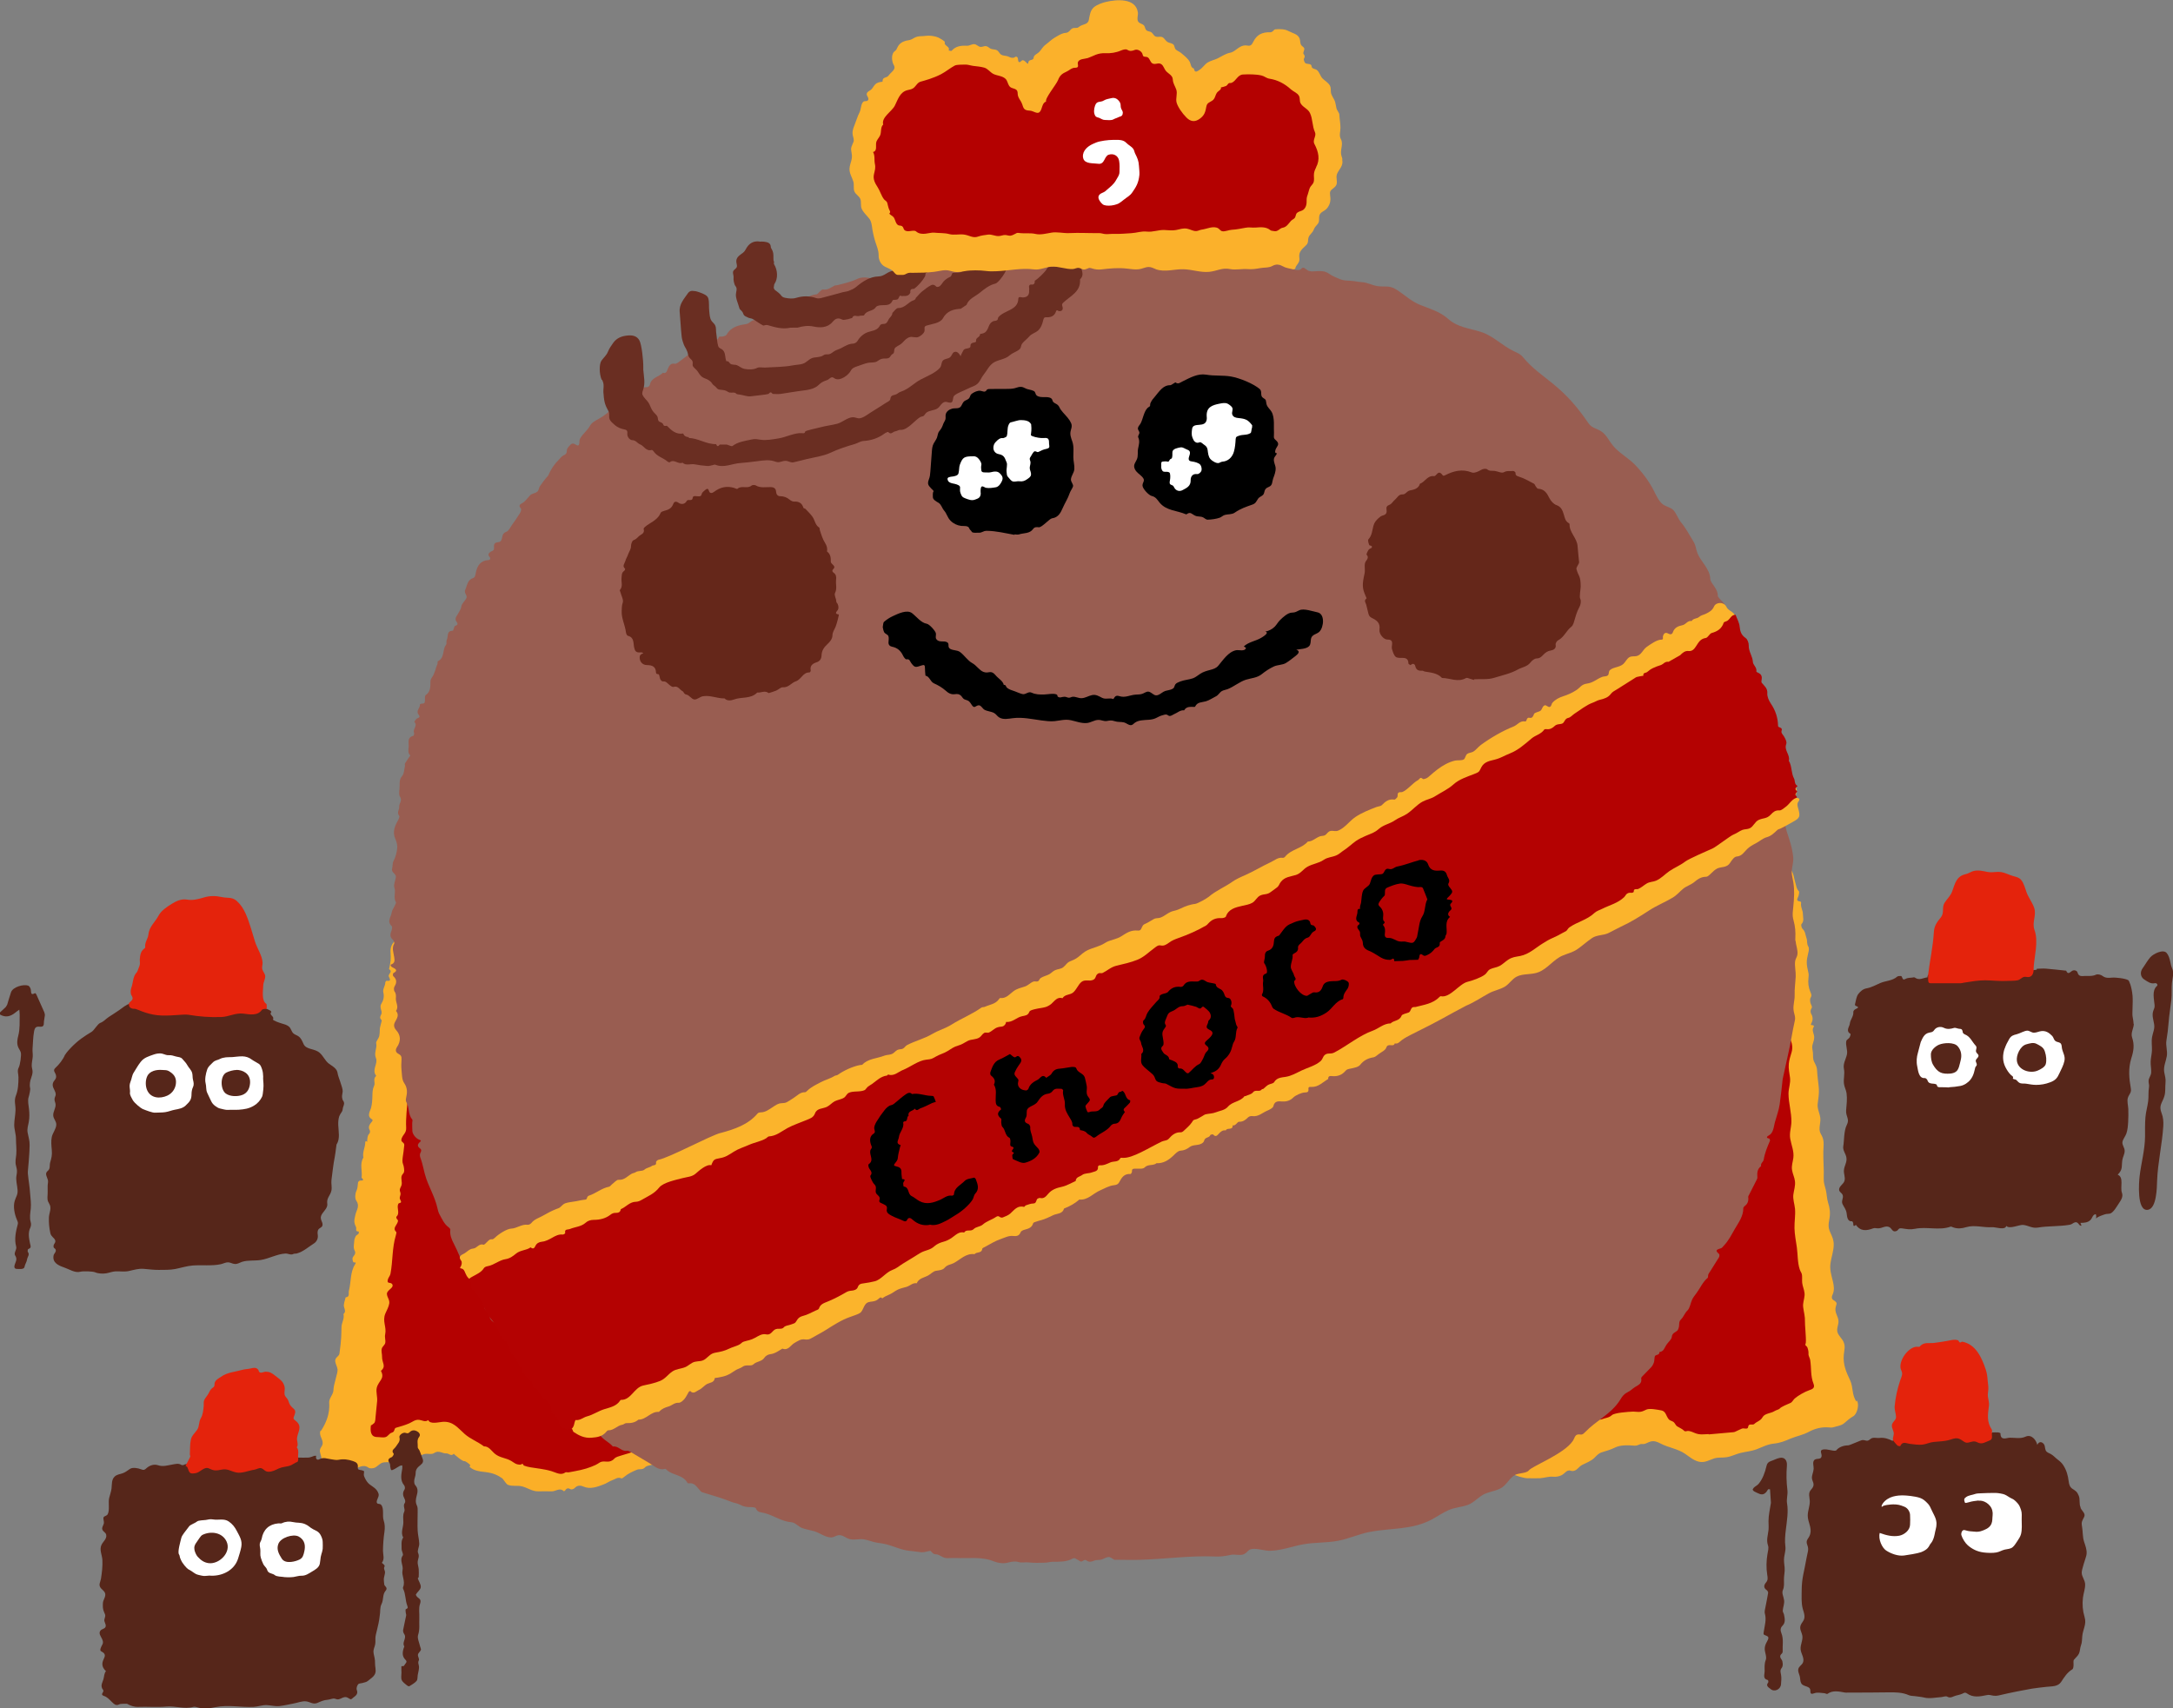 <?xml version="1.0" encoding="UTF-8"?><svg id="_レイヤー_2" xmlns="http://www.w3.org/2000/svg" width="286.93" height="225.58" viewBox="0 0 286.93 225.58"><rect x="0" y="0" width="286.93" height="225.58" fill="#808080" stroke="none"/><defs><style>.cls-1{fill:#6a2e22;}.cls-1,.cls-2,.cls-3,.cls-4,.cls-5,.cls-6,.cls-7,.cls-8,.cls-9,.cls-10,.cls-11,.cls-12,.cls-13,.cls-14{stroke-width:0px;}.cls-1,.cls-2,.cls-3,.cls-4,.cls-5,.cls-6,.cls-7,.cls-8,.cls-9,.cls-10,.cls-14{fill-rule:evenodd;}.cls-2,.cls-11{fill:#56261a;}.cls-3{fill:#65271a;}.cls-4{fill:#b40202;}.cls-5,.cls-12{fill:#b40101;}.cls-6{fill:#e4230c;}.cls-7{fill:#fbb42c;}.cls-8{fill:#fbaf27;}.cls-9{fill:#fff;}.cls-10{fill:#995d51;}.cls-13{fill:#fbb12b;}</style></defs><g id="design"><path class="cls-8" d="M245.14,185.07c-.64-.84-.41-1.89-.84-2.8-.52-1.11-.96-2.09-.84-3.38.06-.65.24-1.1-.04-1.72-.2-.44-.62-.76-.78-1.22-.18-.53.15-1,.12-1.53-.03-.57-.47-1.05-.4-1.64.07-.61.41-.7-.26-1.11-.28-.17-.25-.46-.12-.73.27-.59.18-1.16.03-1.79-.2-.81-.42-1.49-.31-2.33.11-.83.43-1.63.43-2.48,0-.65-.19-1.02-.45-1.6-.32-.71-.24-1.09-.11-1.85.13-.77.04-1.39-.19-2.12-.17-.55-.16-1.11-.29-1.65-.16-.65-.3-.87-.28-1.57.05-1.17-.08-2.36-.05-3.54.01-.43.06-.78.03-1.2-.03-.44-.16-.74-.37-1.1-.37-.64.02-1.39-.06-2.09-.07-.62-.42-1.22-.35-1.84.08-.69.2-1.31.16-2-.03-.57-.19-1.5-.25-2.59-.02-.31-.23-.72-.37-.99-.2-.39-.13-.74-.16-1.16-.03-.42-.17-.69-.05-1.11.11-.4.29-.78.18-1.25-.09-.39-.3-.75,0-1.13.02-.02-.07-.18-.11-.18-.34,0-.35-.02-.18-.37.15-.3.17-.74-.07-1.12-.1-.16-.12-.49-.02-.63.18-.25.12-.36,0-.61-.13-.25-.19-.69-.06-.9.2-.32.06-.54-.04-.78-.24-.59-.32-1.16-.24-1.86.02-.2.04-.41,0-.6-.3-1.26-.29-1.58-.05-2.59.08-.3.17-.7.03-.92-.24-.37-.11-.77-.24-1.11-.15-.41-.15-.89-.52-1.23-.13-.12-.23-.53-.15-.62.4-.43.19-.92.19-1.36,0-.49-.34-.94-.23-1.46.01-.05-.07-.17-.12-.18-.69-.07-.3-.44-.22-.75.05-.21.13-.53.02-.63-.31-.3-.31-.67-.43-1.04-.2-.63-.22-1.33-.67-1.88-.33-.41-.65-.87-.5-1.48.02-.06-.1-.21-.18-.23-.53-.12-.3-.44-.18-.7.08-.17.29-.28.36-.45.11-.25.44-.66-.26-.55-.06,0-.15-.13-.2-.21-.04-.06-.05-.14-.07-.21-.06.06-.13.12-.17.19-.28.52-.18,1.26-.91,1.54-.09.04-.13.49-.03.67.27.52.34.95.02,1.51-.17.3.12.96-.08,1.13-.26.23-.87.02-1.2.21-.42.24-.71.52-1.07-.02-.02-.03-.24.02-.3.09-.17.2-.3.06-.34-.06-.16-.58-.72-.55-1.12-.74-.15-.08-.43-.12-.52.26-.07.29-.32.7-.76.26-.06-.06-.25-.08-.31-.03-.29.25-.44.38-.63-.15-.09-.25-.59-.18-.94,0-.65.35-1.23-.22-1.86-.23-.09,0-.23-.15-.24-.25-.07-.52-.23-.35-.6-.22-.45.16-1.1.34-1.35-.43-.03-.08-.13-.18-.22-.2-.7-.17-1.41-.42-2.14-.16-.08.03-.17.03-.25.05.03-.57-.4-.36-.66-.37-1.04-.05-1.83-.41-2.61-1.21-.12-.12-.34-.24-.5-.22-.41.04-.84-.31-1.08-.21-.5.21-.71-.09-1.06-.25-.28-.12-.71-.16-.97.21-.09.13-.22.23-.34.34-.18.17-.18.07-.26-.1-.42-.85-.44-.86-1.21-.56-.3.12-.43.12-.46-.23,0-.06-.09-.17-.13-.17-.83.02-1.66,0-2.48.12-.26.04-.49.2-.74,0-.33-.25-.49-.2-.51.23,0,.03-.28.1-.39.05-.13-.06-.26-.21-.3-.34-.21-.71-.72-.86-1.37-.79-.3.03-.58-.02-.9.16-.3.17-.77.07-1.16.07-.3,0-.05-.54-.5-.49-1.32.17-2.67-.26-3.98.24-.22.09-.43-.04-.63-.22-.3-.27-.74-.25-1.25-.27-.53-.02-1.09.23-1.61-.18-.15-.12-.54-.13-.68-.02-.32.25-.66.19-1,.23-.4.05-.56-.13-.77-.47-.2-.32-.63.41-.99,0-.02-.03-.31.16-.46.27-.41.3-.4.3-.56-.2-.04-.12-.14-.31-.22-.31-.44-.03-.88-.02-1.32,0,0,0,0,.15-.01.23,0,.08-.02.16-.03.24-.11-.03-.29-.05-.3-.11-.06-.26-.02-.51-.26-.74-.38-.37-.52.21-.82.14-.27-.06-.56-.04-.84,0-.73.07-1.49-.21-2.19.22-.1.06-.29-.03-.44-.07-.14-.04-.34-.19-.4-.14-.5.38-1.16.41-1.52.08-.46-.41-1.1.52-1.35-.32-.51.01-1.07-.1-1.5.09-.26.12-.88-.14-.88.53,0,.09-.47.23-.64-.13-.04-.1-.09-.25-.16-.27-.25-.06-.5.39-.76-.01-.16.1-.34.18-.47.31-.27.28-.25.08-.31-.13-.07-.26-.25-.22-.45-.09-.11.07-.29.15-.4.11-.69-.22-1.37-.51-2.12-.21-.14.05-.39.08-.46,0-.37-.39-.82-.2-1.23-.22-.34-.01-.66-.04-1,.19-.18.13-.63-.16-.96-.19-.21-.01-.48.06-.63.2-.27.25-.47.42-.77.05-.03-.03-.26.07-.35.15-.07.06-.09.2-.13.3-.04-.1-.11-.21-.11-.31,0-.35-.07-.57-.47-.31-.06.04-.14.15-.18.13-.37-.14-1.16.42-1.04-.58-.3-.04-.66-.21-.89-.1-.68.31-1.38.16-2.07.22-.41.04-.87-.18-1.24.21-.04.04-.25,0-.31-.06-.31-.31-.68-.1-1.02-.15-.07,0-.22.11-.22.18-.03.32-.1.26-.33.12-.24-.14-.02-.55-.47-.57-1.17-.03-2.33-.15-3.5-.22-.3-.02-.59-.05-.89.19-.13.11-.54-.13-.83-.19-.11-.02-.31-.05-.35,0-.22.32-.34.11-.52-.04-.69-.56-1.48-.65-2.26-.28-.34.16-.59.69-.78-.1,0-.02-.28-.02-.39.05-.33.19-.87.24-.93,0-.1-.46-.36-.35-.6-.34-.34.02-.67-.1-1.01.18-.17.14-.59.15-.87-.1-.25-.21-.39-.13-.46.21-.05.26-.3.26-.43.08-.2-.27-.2-.32-.27-.25-.18.15-.4.19-.46-.04-.06-.23-.1-.35-.36-.33-.2.02-.4.01-.6,0-.54-.04.06-.34-.08-.39-.21-.08-.54-.17-.67-.07-.43.36-.76.06-1.12-.06-.17-.06-.35-.12-.52-.2-.44-.22-.84-.39-1.02.31-.02.09-.31.13-.48.17-.04,0-.1-.11-.15-.17.36-.3-.06-.42-.17-.49-.14-.09-.39,0-.57-.05-.32-.08-.73-.11-.93-.32-.44-.45-.67.31-1.06.1-.26-.14-.57-.22-.86-.23-.2,0-.47.26-.61.19-.2-.1-.29-.41-.47-.59-.07-.07-.3-.08-.39-.02-.17.13-.31.26-.5.06-.28-.29-.54-.59-.95-.16-.06.06-.29.06-.34,0-.42-.47-.66-.11-.95.16-.17.16-.35.16-.43-.12-.05-.17-.05-.44-.16-.5-.14-.07-.36.05-.54.08-.26.05-.52.14-.78.12-.31-.01-.16-.3-.19-.47-.53.09-1.04-.05-1.6.2-.56.26-1.01-.38-1.48-.68-.03-.02-.08,0-.12,0-.65-.08-1.3-.26-1.94-.21-.72.05-1.36-.29-2.06-.27-.36.01-.68,0-.96-.32-.11-.13-.51-.2-.61-.11-.41.36-.69.23-1.01-.09-.12-.12-.34-.18-.52-.19-.8-.03-1.65.15-2.32-.48-.02-.02-.08,0-.12,0-.77-.01-1.55.08-2.31-.22-.12-.05-.34.2-.47.16-.12-.04-.19-.39-.29-.39-.5,0-.93-.37-1.46-.27-.39.07-.8.02-1.2.01-.39-.01-.91.11-1.14-.1-.47-.4-.69.32-1.06.11-.09-.05-.27.03-.34-.03-.53-.44-1.14-.19-1.71-.2-.35,0-.73.17-1.04.36-.4.25-.38.29-.49-.05-.22-.67-.41-.72-.94-.24-.12.11-.22.23-.34.33-.02.02-.15-.05-.15-.08-.01-.57-.39-.36-.66-.29-.21.06-.38.28-.58.31-.22.03-.47-.13-.7-.13-.78.03-1.53-.03-2.22-.44-.06-.04-.15-.05-.22-.04-.33.05-.66-.04-1.02.17-.24.14-.78-.27-1.05-.14-.65.31-1.31.14-1.95.21-.18.02-.41.05-.52.17-.42.47-.9.32-1.4.2-.62-.15-1.25-.3-1.89-.36-.32-.03-.67.25-.97.19-.32-.06-.63-.22-.99-.22-.37,0-.77.14-1.12-.21-.12-.12-.55-.11-.68.01-.39.36-.83.14-1.24.21-.37.06-.79-.18-1.13.19-.05.05-.26.06-.31,0-.25-.28-.42-.2-.69,0-.15.12-.46.07-.7.03-.46-.07-1.49.06-1.89.17-.35.1-.65.51-1.12.11-.15-.13-.62.13-.95.21-.4.09-.86.08-1.21.26-.45.24-.71.23-.89-.26-.13.06-.3.1-.39.2-.34.36-.85.29-1.23.52-.37-.43-.73-.07-1.12-.04-.56.05-1.06.41-1.74.09-.62-.28-1.43-.03-2.03.49-.06.06-.18.11-.25.09-.58-.2-1.06.1-1.55.3-.23.09-.72-.19-.67.4,0,0-.32.11-.38.05-.37-.34-.52-.22-.61.21,0,.03-.26.03-.39,0-.14-.02-.31-.17-.4-.13-.7.36-1.48.31-2.2.5-.7.19-1.53.04-2.14.65-.13.13-.49.05-.73.24-.15.12-.49-.04-.69.05-.2.08-.1.55-.5.48-.23.57-.78.71-1.27.94-.2.1-.37.27-.55.4-.15.11-.3.23-.47.31-.47.22-.95.41-1.42.62-.39.17-.77.31-.74.89,0,.13-.04.68-.48.64-.44-.04-.72.15-1.02.45-.38.37-.82.7-1.26.99-.81.53-.83.52-.79,1.34.01.27.12.54.12.82,0,.3-.17.62-.11.9.13.55.04,1.07,0,1.61-.03.46-.24.79-.43,1.15-.1.2-.19.42-.35.57-.26.25-.21.39-.02.68.44.7.37,1.39-.09,2.12-.48.74-.54,1.6-.08,2.38.22.37.28.58-.08.87-.51.42-.73.97-.67,1.64.03.36.03.72,0,1.08-.04.37-.13.72-.2,1.09.51.32-.05.59-.05.89,0,.21.54.76-.28.64-.05,0-.17.15-.17.24,0,.46-.38.85-.25,1.34.13.51,0,1.04-.26,1.44-.33.51.16.96,0,1.36-.13.32-.3.5.01.79.08.07-.04.36-.08.54-.04.22-.13.44-.14.66-.03.96-.03.96-.39,1.56-.06.09-.11.22-.09.32.15.66-.33,1.27-.03,1.97.3.72-.59,1.54.02,2.31,0,.01-.02.07-.05.1-.38.37-.03.86-.21,1.23-.21.44-.22.88-.23,1.35-.01.53-.04,1.05-.18,1.59-.11.42-.63,1.09.15,1.51.04.02.06.17.03.21-.38.46-.62.77-.34,1.24.06.1.01.36-.07.43-.34.28-.26,1.19-.29,1.1-.04-.13-.24-.14-.24,0,.01.7-.41,1.34-.25,2.06-.53.85-.1,1.78-.24,2.66.42.39.11.36-.2.38-.1,0-.26.16-.27.26-.05.37-.03.73-.22,1.12-.17.36-.21.98,0,1.28.49.7.01,1.25-.12,1.83-.18.8-.23,1,.08,1.65.1.21-.17.61.34.57.16.4-.3.42-.4.66-.07.17-.16.35-.17.53-.02.44-.16.97.03,1.3.33.57-.32.76-.27,1.16.02.15.04.32.13.42.07.09.46-.11.22.26-.68,1.07-.52,2.34-.82,3.5-.09.33.17.81-.44.88-.08.43-.32.92-.2,1.28.12.38.23.63-.08.92.15.6-.24,1.12-.26,1.7-.03,1.06,0,1.6-.27,3.51-.06.4-.54.48-.56.93-.01.39.26.77.31,1.16.06.45-.53,1.98-.54,2.69,0,.58-.48.98-.56,1.53-.05.31.3,1.72-1.03,3.81-.12.19-.16,0-.18.28-.07.76.69,1.18.15,1.95-.18.26-.22.48-.14.75.25.9.25.9-.03,1.87-.06.22,0,.37.28.37.96,0,1.92,0,2.88,0,.12,0,.26.01.34-.04.16-.11.29-.28.43-.42.08.15.15.32.27.45.04.04.21-.04.31-.07.62-.18,1.19-.7,1.91-.18.18.13.58.1.82,0,.37-.17.66-.57,1.04-.67.45-.12.95-.02,1.43-.04.09,0,.16-.17.26-.24.67-.46,1.4-.73,2.22-.71.44.01.97.16,1.3-.03.55-.33,1.18.04,1.58-.24.63-.44,1.09.08,1.63.04.33-.02.63.45.98.04-.03.04,1.29,1.16,1.43.97.28.12.54.33.75.54-.04.05-.07.16-.11.21.59.59,1.5.63,2.29.73.76.1,1.44.37,2.06.82.38.47.51.75.73.84.55.23,1.23.06,1.8.19.75.17,1.38.68,2.17.67.6,0,1.2-.02,1.8,0,.53.02,1.07-.55,1.61-.01.01.01.14-.06.18-.12.2-.32.41-.33.73-.14.1.06.4-.04.51-.16.35-.37.72-.39,1.16-.2.93.4,1.82.03,2.66-.28.4-.14.76-.43,1.2-.58.39-.14.7-.44,1.16-.22.08.04.27-.12.38-.21.49-.42,1.07-.68,1.66-.93.34-.15.75.06,1.08-.32.21-.24.68-.26,1.03-.36.87-.25,1.67-.77,2.65-.58.15.03.36-.2.51-.17.49.08.6-.44.97-.53,1.61-.4,3.17-1.06,4.88-.97.18.01.37-.05.55-.11.75-.25,1.39-.84,2.27-.61.04.01.11-.12.17-.15.92-.41,1.41-.41,2.46-.12.33.09.71,0,1.07.04.33.04.65.16.98.23.06.01.15-.03.21-.07.34-.28.6-.18.92.08.28.23.65.38,1,.45.16.03.36-.25.56-.35.13-.07.34-.14.43-.09.51.32.97.25,1.5,0,.26-.12.68-.12.94,0,.58.27,1.1.68,1.75.22.01,0,.06.05.09.06,1,.41,1.88.23,2.61-.58.34-.38.29-.05.33.18.02.12.12.31.21.33.63.14,3.32-.04,4.05-.33.26-.1.39-.18.59.04.1.12.25.3.35.29.54-.09,1.08-.31,1.5.26.45-.46.91.09,1.36,0,.29-.05.52.04.73.27.11.12.33.18.51.2.24.03.48,0,.72.01.49.04,1.03.03,1.02.76,0,.06.22.18.34.18.56.02,1.17-.14,1.66.05.53.2,1.03.42,1.62.45.28.01.25.23.13.43-.04.07-.08.24-.07.24.28.1.56.27.84.26.37,0,.75-.12,1.26-.31-.01,0-.03-.02-.04-.03.13-.06.25-.11.19-.03.32-.08.41-.04.51,0-.16.05-.31.11-.47.13-.03,0-.06-.01-.09-.03-.12.2-.17.35-.12.38.43.3.98.4,1.33.84.05.06.28.06.34,0,.47-.46.91.11,1.37.02.09-.02.29.07.29.11.02.38.25.53.59.6.41.08.62-.21.93-.38.28-.15.69-.11,1.03-.06.07,0,.07.42.12.64.02.1.1.27.15.26.35-.01.69-.06,1.04-.1-.02-.63.28-.17.45-.13.84.22,1.64.67,2.56.48.63.36,1.44.1,2.04.58.1.08.35.13.39.08.54-.67,1.57-.09,2.06-.84.36.18.72.28,1.07-.03.03.07.03.16.08.2.09.09.22.23.32.22.17-.02.36-.22.5-.19.16.04.27.31.43.36.19.06.43.03.64-.02.7-.16,1.38-.46,2.12-.37.42.05.91-.03,1.25.16.54.31.84-.3,1.32-.18.21.05.48-.19.74-.21.52-.04,1.04.02,1.56-.02.49-.04.97-.19,1.46-.22.36-.03.69-.03.94-.36.1-.13.31-.21.49-.26.63-.18,1.14-.52,1.68-.9.42-.3,1.02-.68,1.69-.29.37.22.79.19,1.21-.02.26-.13.65-.04.86-.21.18-.14.52-.02.59-.45.04-.25.46.22.72.07.08-.05.13-.16.19-.24.06-.08.15-.24.19-.23.62.14.97-.27,1.29-.66.24-.3.51-.32.84-.31.36.01.72.02,1.08,0,.18-.01.39-.07.51-.19.44-.44.91-.33,1.39-.14.33.13.62.11.98-.03.56-.22,1.14-.44,1.78-.36.39.05.8-.01,1.2.01.59.04,1.1-.13,1.63-.41.46-.24.97-.63,1.59-.32.22.11.45-.03.62-.24.06-.08.22-.08.33-.12-.05.35.16.41.43.36.22-.04.42-.19.63-.19.2,0,.4.15.61.19.14.02.33,0,.44-.07.29-.22.51-.17.84,0,.48.24,1.05.38,1.56.08.44-.26.89-.22,1.35-.23.27,0,.52.03.76-.22.24-.25.53-.16.58.2.05.29.06.44.4.57.31.12.5.22.84.06.52-.24.81-.11,1.17.42.19.29.39.45.76.42.36-.03.72,0,1.08-.01.29-.01.54.02.73.28.22.3.44.26.66-.01.32-.38.67-.39.98,0,.18.22.39.26.63.22.38-.05.48.11.46.47,0,.08.18.24.28.24.36.03.72.02,1.08,0,.28-.01.26.16.32.36.22.77.67,1.04,1.38.73.36-.16.69-.11,1.03-.12.29-.01.27.21.16.41-.06.11-.29.18,0,.3.58.25,1.16.38,1.77.1.33-.15.65-.19.98.05.33.24,1.51.57,1.92.57.56,0,1.12.03,1.68,0,.57-.04,1.14-.25,1.7-.2.4.04.82-.03,1.17-.21.3-.15.52-.49.83-.59.27-.09.34.06.6.05.59-.02.77-.56,1.27-.81.55-.28,1.17-.5,1.62-.94.36-.35.53-.59,1.02-.74.58-.18,1.13-.33,1.67-.6.68-.34,1.58-.35,2.61-.26.11,0,.23,0,.34-.04.21-.06.44-.21.63-.18.44.07.75-.23,1.15-.33.47-.11.83.02,1.25.24,1.08.58,2.29.69,3.32,1.4.58.4,1.16.91,1.87,1.04.73.14,1.26-.22,1.93-.44.57-.18,1.1-.07,1.68-.17.63-.1,1.2-.41,1.82-.56.7-.17,1.41-.22,2.09-.47.76-.29,1.46-.68,2.29-.76.89-.09,1.46-.34,2.27-.68.79-.32,1.59-.46,2.35-.87.84-.45,1.71-.67,2.68-.59.16.01.33.04.48,0,.53-.16,1.17-.23,1.54-.57.38-.34.74-.65,1.18-.9.53-.3.84-1.61.47-2.09Z"/><path class="cls-5" d="M86.37,170.16c.17.04.43-.12.47.19.04.26-.09.6.38.55.03,0,.08.07.08.08-.42.56.45.85.28,1.38-.1.29-.08.61-.12.91-.03.18-.17.4-.11.54.07.17.12.59.54.27.13-.1.43,0,.63.06.08.02.17.24.14.32-.16.44-.39.87.3,1.08.04.01.07.22.04.33-.08.37.16.57.38.81.25.28.68.46.59.96,0,.06.06.19.09.19.75-.02.84.47.88,1.05,0,.12.17.25.29.36.37.34.66.67.2,1.19-.09.1-.2.62.31.55.48-.06.41.27.38.53-.03.21-.18.41-.21.62-.01.08.18.29.23.28.26-.08.43-.36.52.23.08.56.32,1.04-.02,1.62-.19.34.16.71.34,1.03.12.2.18.34-.02.49-.09.07-.19.12-.28.18.11.02.23.06.34.05.27-.02.36.11.32.35-.06.35.14.37.42.38.24.02.45.45.29.58-.51.44-.71,1.1-1.12,1.57-.38.43-1,.64-1.5.96-.48.31-.9.73-1.41.93-.52.2-1.18.07-1.68.3-.66.29-1.3.15-1.95.21-.35.04-.8-.43-1.05.2-.01.04-.29.02-.3,0-.17-.74-.66.07-.91-.19-.61.56-1.41.65-2.14.9-.33.12-.65.15-.91.44-.14.16-.37.28-.58.33-.45.1-.93-.13-1.37.18-.33.23-.71.4-1.09.54-.41.16-.84.29-1.28.39-.55.13-1.11.23-1.66.33-.15.03-.37-.06-.47.02-.58.44-1.26-.02-1.86-.19-.88-.26-1.8-.34-2.7-.49-.31-.05-.59-.12-.89-.23-.08-.03-.08-.2-.17-.22-.13-.02-.22.11-.33.1-.59-.03-.68-.19-1.17-.49-.68-.41-1.5-.41-2.14-.93-.45-.36-.81-1.03-1.47-1-.81-.62-1.8-.97-2.55-1.64-.91-.81-1.52-1.68-2.87-1.6-.52.03-1.7.38-1.93-.23-.4.31-.77.03-1.2-.03-.53-.07-.9.29-1.35.48-.54.23-1.14.4-1.7.56-.32.09-.1.52-.56.65-.34.09-.49.47-.81.58-.32.11-.79,0-1.13,0-.9,0-.92-.87-.82-1.56-.01.09.43-.26.46-.31.13-.21.13-.54.15-.78.06-.7.15-1.4.21-2.1.05-.57-.18-1.23-.05-1.76.24-.94,1.11-1.18.55-2.23.75-.61.12-1.08.15-1.86.01-.34-.13-.74-.04-1.07.08-.3.4-.46.46-.76.07-.37-.1-.73-.01-1.13.21-.99-.4-1.72.02-2.74.18-.43.45-.87.52-1.34.07-.5-.29-.8-.31-1.26-.02-.48.88-.77.74-1.19-.16-.49-.79,0-.62-.7.07-.27.29-.48.35-.77.32-1.69.2-3.39.71-5.08.04-.15.11-.38.05-.44-.47-.42-.05-.78.1-1.1.11-.24.23-.38,0-.6-.07-.06-.12-.27-.08-.31.52-.47-.01-1.15.25-1.7.08-.16.32-.06.37-.25.02-.06-.17-.38-.18-.5-.01-.19.12-.39.11-.59,0-.19-.12-.33-.1-.53.02-.22.2-.43.24-.65.08-.38-.1-.81,0-1.16.06-.2.27-.34.32-.53.06-.24-.03-.8-.13-1.03-.21-.5.05-1.19.16-2.5.04-.45-.56-.35-.34-.92.21-.54.62-.71.59-1.37-.07-1.3.13-2.73.21-4.03,0-.13-.09-.23-.07-.38.03-.17.24-.25.27-.43.02-.16-.09-.25-.08-.4,0-.03.16-.95.25-.79-.22-.39-.1-.9-.47-1.23-.27-.24-.48-.45.11-.62.18-.05.25-.5.38-.76.1-.2.16-.45.32-.58.26-.22.77-.14.87-.57.09-.36-.09-.79.25-1.1-.2-.82.49-1.42.54-2.18,0-.1.19-.25.16-.28-.59-.75.5-1.28.28-2-.04-.12.27-.35.43-.52.21-.23.21-.23.33-.92,0-.06,0-.14.04-.17.52-.37,1.04-.75,1.58-1.1.25-.16.7.02.7.29,0,.5-.06,1.01-.11,1.51-.04.42-.15.86-.09,1.27.04.23.36.56.19.72-.29.28-.34.73-.77.91-.27.11-.26.3.05.48.37.21.35.25.02.47-.12.08-.27.15-.37.26-.07.07-.08.21-.11.31.13.04.27.12.39.11.14-.02.27-.2.39-.19,1.25.09,2.37-.69,3.64-.51.33.05.39.15.38.43,0,.35.2.44.43.21.32-.31.49-.07.67.13.11.13.21.43.27.42.57-.09.58.25.53.64-.04.35,0,.61.42.65.07.68.71.9,1.08,1.33.11.13.23.41.16.51-.27.44-.31.84.02,1.25-.35.34-.05.42.21.54.07.03.12.1.18.14.16.1.34.16.48.28.31.28.53.37.6-.17,0-.05.21-.12.3-.09.07.02.17.23.14.26-.36.43.21.83.02,1.25,0,.01.16.12.26.14.05.01.18-.05.18-.1.03-.15-.03-.34.04-.46.04-.08.25-.08.38-.11,0,.43.71.42.58.95-.01.04.2.19.32.21.81.14.87.13.84.91-.01.42.21.48.47.65.29.19.53.48.77.75.11.13.24.35.21.5-.06.4.13.52.45.65.29.12.66.23.54.72-.02.08.19.23.3.34.6.69.58.77-.19,1.49-.07.07-.14.22-.12.3.09.3.18.04.29,0,.27-.11.51-.12.74.13.18.2.38.42.62.51.57.23.95.49,1.21.95.2.34.33.64-.08.98-.3.25-.18.54.18.47.63-.12.87.71,1.48.52.01.22.11.49.02.64-.2.29-.33.46.15.55.31.06.03.18,0,.29-.07.27-.29.62.28.68.14.01.33.26.36.42.1.48.48.7.82.96.27.21.66.34.8.61.15.29.05.69.08,1.05,0,.1.05.24.13.29.15.11.49-.19.5.19,0,.09-.29.2-.45.3-.06.04-.13.08-.19.12.06.04.12.1.19.12.33.06.85-.02.97.17.2.32-.16.69-.32,1.03-.19.41-.16.49.25.48.27,0,.57.01.79-.1.54-.27.08.5.43.38.04.17.04.18-.23.2-.12.01-.24-.02-.36,0-.1.02-.18.08-.27.13.07.03.14.06.2.11.27.22.54.44.81.66.23.19.25.36.03.58-.17.16-.15.44.11.42.65-.06.57.65.97.82-.11.66.53.76.85,1.05.55.5.57.58.46,1.34-.09.6.02,1.23.05,1.85,0,0,.08,0,.12,0,.03.17-.11.43.18.47.4.06.28-.26.3-.47Z"/><path class="cls-5" d="M225.62,189.36c-.43,0-.88.08-1.31.01-.43-.06-.79-.31-1.2-.4-.53-.11-.5.21-.86-.16-.08-.09-.58-.35-.75-.45-.25-.13-.3-.42-.51-.59-.21-.17-.45-.14-.66-.39-.34-.4-.35-1.04-.97-1.15-.49-.09-1.48-.29-1.93-.12-.26.1-.5.27-.84.31-.29.04-.61-.03-.91-.03-.68.02-2.49.15-2.84.47-.43.38-.83.34-1.34.55-.27.11-.64-.13-.87.21-.57-.11-.73.7-1.3.58-.38.76-1.28.17-1.76.67-.61-.53-.93.02-1.18.39-.27.4-.78.16-1,.5-.25.39-.64.22-.95.32-.84.29-1.69.21-2.54.22-.12,0-.24.01-.36,0-.07-.01-.18-.1-.18-.12.33-.75-.83-.67-.71-1.24.08-.41.25-.79.25-1.22,0-.18.26-.52.37-.51.66.06.96-.46,1.2-.84.22-.35.43-.56.78-.73.27-.13.49-.37.76-.49.29-.13.09-.68.57-.62.02,0,.14-.31.09-.37-.27-.32-.36-.54.18-.59.09-.62.62-.67,1.07-.84.38-.15.8-.28.73-.88-.03-.26.62-.12.49-.63-.03-.12.33-.34.49-.52.09-.1.19-.23.19-.35-.01-.43.1-.7.56-.88.22-.09.33-.55.4-.86.05-.26.15-.33.38-.31.03,0,1.07-.81,1.07-.83,0-.12.02-.24,0-.36-.03-.25.02-.47.25-.62.07-.04.11-.12.17-.17.48-.38.93-.82,1.46-1.12.35-.19.63-.25.29-.69-.03-.04.04-.24.12-.29.73-.47.63-1.35,1-1.99.05-.09-.02-.27-.05-.4-.03-.11-.08-.2-.12-.31.65-.24.22-1.08.76-1.39.1-.06.21-.32.18-.34-.51-.46-.13-.68.25-.84.27-.12.42-.26.5-.57.16-.57.43-.81,1.01-1.13.08-.04.18-.18.16-.25-.05-.25-.18-.49-.22-.74-.04-.32.57-.06.48-.5-.04-.18-.05-.43.05-.57.14-.18.3-.53.65-.23.05.04.16.01.25.02-.03-.11-.02-.25-.09-.32-.52-.49-.52-.52.04-.82.57-.31.57-.36.56-1.24,0-.16.1-.38.23-.49.36-.31.71-.62,1.01-1,.18-.23.05-.28-.04-.44-.27-.53-.25-.55.29-.6.19-.02.46.04.39-.27-.13-.59.35-.86.64-1.14.16-.15.34-.2.33-.47-.01-.28-.04-.57,0-.84.05-.29.13-.61.32-.81.08-.09.45.12.69.15.62.09.84-.07.89-.74.04-.49.66-.63.63-1.17,0-.13.33-.28.51-.42-.23-.02-.46-.03-.69-.06-.15-.02-.32-.46-.2-.58.3-.3.61-.62.96-.85.41-.27.78-.5.72-1.08-.04-.38.22-.54.55-.61.62-.13.76-.82,1.31-1.08.23-.11-.1-.4-.26-.54-.27-.25-.12-.28.13-.3.14-.02.4-.08.4-.13,0-.19-.16-.44-.09-.56.1-.17.44-.2.54-.36.1-.18-.04-.6.07-.67.4-.25.55-.55.48-1.01,0-.03.17-.14.27-.14.32,0,.46.08.25-.4-.17-.37.12-.95.22-1.43,0-.04.14-.11.19-.09.56.19.83-.32,1.24-.5.1-.04.17-.2.22-.32.12-.35.1-.33.49-.04.14.1.4.18.53.12.28-.13.51-.41.77,0,.19-.26.46-.25.74-.23.16,0,.33-.03.48.01.22.06.24.51.58.33.03-.01-.22-.39-.21-.59.02-.37.3-.83.16-1.07-.21-.36-.26-.74-.15-1,.37-.88.15-1.78.21-2.67.02-.26-.09-.59.38-.56.03,0,.12-.21.09-.3-.04-.14-.16-.25-.23-.38-.4-.85-.2-1.38.69-1.77.34-.15.73-.37,1.05-.3.32.07.66.41.83.72.12.21-.03.57-.05.87-.41-.02-.33.07-.15.36.31.5.4,1.22.23,1.78-.15.52-.32,1-.37,1.55-.06.62.08,1.21.16,1.83.09.72-.19,1.36-.2,2.08,0,1.26.41,2.5.38,3.77-.02.77-.29,1.43-.15,2.21.15.84.52,1.65.41,2.51-.07.58-.27,1.03-.17,1.63.08.49.32.95.38,1.44.08.63-.13,1.17-.21,1.78-.08.64.16,1.26.22,1.89.07.85-.09,1.7-.07,2.56.02.84.19,1.68.31,2.52.13.96.08,2.02.39,2.94.13.37.28.43.3.81.03.5-.05.78.08,1.28.11.39.29.92.25,1.32-.04.55-.26,1.01-.18,1.58.08.63.26,1.21.23,1.85-.02.43.17,2.13.12,2.77-.03.37-.2.26.13.56.12.11.25.66.22.93-.03.29.17.54.22.82.18,1.1.02,2.09.45,3.18.22.56-.2.7-.58.83-.56.19-1.47.7-1.91,1.09-.22.19-.31.49-.59.6-.35.14-1.2.51-1.35.69-.17.2-.49.22-.7.36-.52.34-1.33.29-1.62.84-.25.46-.75.55-1.06.86-.26.26-.76-.18-.84.44-.05.35-.55.08-.82.19-.31.13-.6.28-.91.42-.07.03-.15.04-.22.05-1.08.1-2.17.2-3.25.29,0-.02,0-.03,0-.05Z"/><path class="cls-10" d="M237.06,124.21c0-.11-.01-.21,0-.32.04-.81,0-1.53-.24-2.38-.22-.81-.05-1.19.04-2.55.09-1.25.05-2.08-.22-3.28-.2-.91.23-1.63.14-2.5-.14-1.34-.48-2.24-.88-3.47.02.05-.27-1.44-.47-1.07.26-.47.2-.97.22-1.48.01-.43-.02-.79-.4-1.04-.41-.28-.32-.7-.31-1.09.03-1.69-.02-3.35-.48-5-.37-1.37-.65-2.77-.74-4.21-.03-.49-.19-.98-.37-1.45-.4-1.03-.65-2.09-.84-3.18-.1-.56-.25-1.21-.62-1.6-.73-.78-.74-1.76-1-2.66-.11-.39-.15-.75-.47-1.03-.13-.12-.3-.38-.25-.48.12-.25.35-.52.14-.75-.16-.18-.48-.2-.73-.29-.07-.03-.16-.02-.22-.06-.46-.25-.8-1.04-.59-1.37.59-.94.59-.95-.04-1.6-.35-.36-.69-.69-.84-1.24-.11-.42-.58-.74-.88-1.12-.07-.09-.18-.2-.18-.29,0-.72-.44-1.21-.81-1.76-.1-.15-.18-.35-.19-.53-.07-1.38-1.3-2.25-1.73-3.48-.19-.52-.18-.92-.47-1.39-.48-.79-1.06-1.86-1.66-2.57-.41-.48-.59-1.17-1.01-1.61-.4-.41-1.04-.45-1.48-.84-.5-.44-.81-1.16-1.1-1.73-.66-1.29-1.55-2.46-2.56-3.49-.87-.88-2.06-1.51-2.84-2.46-.48-.58-.81-1.33-1.43-1.8-.66-.5-1.31-.45-1.8-1.15-1.46-2.13-2.76-3.65-4.74-5.26-1.45-1.18-2.71-2.02-3.92-3.48-.36-.43-.77-.57-1.2-.78-1.54-.73-2.71-2.03-4.36-2.55-1.57-.5-3.04-.58-4.33-1.73-1.04-.93-2.38-1.32-3.65-1.82-1.3-.52-2.08-1.37-3.24-2.08-.87-.54-1.49-.27-2.41-.41-.78-.12-1.28-.48-2.13-.53-.46-.03-.91-.14-1.37-.17-.48-.03-.98-.02-1.44-.21-.5-.21-.99-.4-1.43-.7-.55-.38-.9-.39-1.54-.37-.47,0-.92.14-1.36-.13-.3-.18-.52-.54-.84-.15-.28.33-1.2,0-1.1-.1.23-.26.09-.3-.16-.31-.51-.02-1.06.06-1.53-.11-.47-.17-1-.25-1.41-.48-.48-.28-.72.24-1.11.11-.5-.18-1.02-.36-1.55-.44-.46-.07-1-.12-1.4.05-.49.22-.98.21-1.39.1-.52-.13-.96-.02-1.44.03-.5.06-1.03-.13-1.51.2-.13.08-.42-.07-.64-.14-.12-.04-2.8-.98-2.92-.99-.12,0-.26-.04-.36,0-.49.25-.93.25-1.45.02-.27-.12-.68.09-1.02.11-.3.02-.61.02-.89-.04-.76-.16-1.5-.51-2.28-.3-.91.25-1.8.47-2.75.42-.2-.01-.42-.03-.59.04-1,.42-2.04.09-3.06.19-.36-.42-.76-.1-1.06.02-.5.21-.99.2-1.5.22-.66.03-1.34-.11-1.99.21-.17.09-.45-.05-.68-.07-.67-.05-1.39-.28-1.98-.09-.6.2-1.26-.05-1.72.23-.71.43-1.08-.19-1.61-.26-.46-.06-.96-.02-1.41.1-.43.11-.82.2-1.25,0-.14-.06-.35.02-.52.03-.66.05-1.27.26-1.89.53-.33.14-.71.33-1.19.07-.37-.2-.99-.17-1.41,0-.63.25-1.25.23-1.87.19-.89-.05-1.69.22-2.47.59-.31.15-.65.36-.96.35-1.2-.04-2.27.44-3.39.74-.38.1-.72.22-1.19.06-.57-.2-1.36-.24-1.88,0-.89.43-1.81.63-2.74.86-.11.03-.24,0-.34.06-.48.25-.9.61-1.52.5-.13-.02-.31.21-.47.33-.12.1-.23.3-.35.31-.91.05-1.6.74-2.52.78-.45.02-1.09.04-1.31.33-.56.73-1.43.7-2.12,1.06-.32.17-.71.21-1.01.5-.33.31-.54.83-1.14.74-.51-.08-.73.46-1.26.53-.96.13-1.99.39-2.54,1.4-.07.12-.3.18-.46.22-.19.05-.55,0-.56.06-.16.68-.83.29-1.17.57-.24.2-.74,0-.79.55,0,.11-.32.28-.47.26-.43-.06-.64.21-.92.44-.66.55-1.36,1.06-2.04,1.57-.12.09-.29.18-.42.16-.58-.11-.75.28-.94.69-.12.27-.18.65-.64.5-.54.56-1.54.62-1.72,1.59-.02.12-.23.32-.34.31-.7-.05-1.13.45-1.68.71-1.86.88-1.68.76-3.29,2.41-.27.28-.59.52-.91.74-.57.4-1.37.66-1.67,1.21-.36.66-.95,1.07-1.31,1.69-.09.16-.1.37-.11.56-.01.29-.1.5-.41.3-.26-.16-.52-.27-.75-.03-.21.22-.49.49-.49.74,0,.39-.13.54-.46.69-.24.11-.41.37-.61.57q-.87.85-1.39,2.07c-.04.1-.16.18-.23.27-.3.38-.61.75-.87,1.15-.14.22-.15.55-.33.71-.21.19-.55.22-.81.37-.14.08-.24.24-.37.37-.25.26-.47.59-.77.75-.4.21-.56.35-.22.76.08.11-.04.45-.16.64-.3.5-.64.97-.98,1.44-.25.35-.46.86-.8.98-.57.2-.5.7-.62,1.03-.18.49-.61.24-.87.48-.33.31.12.83-.38,1.03-.07.03-.15.05-.21.1-.25.19-.39.38-.12.68.17.19.08.4-.17.41-1.06.06-1.47.78-1.65,1.67-.06.29-.09.62-.35.7-.77.25-.77.96-1.04,1.53-.22.47.31.75.15,1.11-.17.38-.59.69-.66,1.07-.07.42-.28.7-.47,1.04-.15.27-.47.59-.21.97.18.26.3.45-.15.6-.16.06-.21.64-.32.64-.87.02-.55.78-.78,1.19-.11.19.02.52-.11.68-.51.65-.14,1.74-1.09,2.16-.05.02.01.24-.03.34-.26.59-.34,1.25-.73,1.79-.11.15-.2.35-.2.53-.02.68.04,1.35-.63,1.81-.13.09-.1.44-.1.67,0,.27-.02.47-.37.45-.1,0-.3.09-.3.12.08.46-.57.82-.18,1.32.18.23.21.38-.14.5-.18.06-.43.46-.41.48.49.49-.24.94-.04,1.42.05.11-.03.4-.1.42-.87.22-.56.93-.61,1.47-.03.38-.13.81.22,1.12-.24.35-.48.69-.7,1.05-.05.09.01.24-.01.35-.11.45-.1,1-.37,1.31-.37.43-.33.86-.33,1.33,0,.48-.17,1.07.05,1.41.34.54-.15.88-.11,1.33.04.38-.37.76.01,1.2.08.09-.08.43-.19.63-.43.77-.73,1.53-.32,2.43.17.37.28.82.24,1.21-.06.56-.21,1.15-.47,1.65-.19.35-.11.69-.2,1.02-.16.55.56.68.49,1.15-.06.46-.33.98-.2,1.36.23.65-.17,1.32.2,1.94.06.1-.1.35-.18.53-.12.28-.34.55-.37.84-.07.58-.68,1.17,0,1.79.1.09.04.44-.04.64-.18.45-.21.82.2,1.17.12.11.23.41.17.51-.35.6-.08,1.18,0,1.77.04.36.16.78-.39.97-.17.06-.05.29.18.4.36.17.79.4.1.75-.06.03-.09.33-.02.39.46.41.51.83.18,1.36-.11.17-.11.53,0,.68.22.3.19.59.17.91-.03.55.43,1.1.02,1.65.47.55.11,1-.14,1.48-.19.37-.15.71.17,1.07.6.66.63,1.44.11,2.21-.27.4-.18.72.17.9.34.17.44.37.42.72-.03.48-.05.96,0,1.44.06.58.04,1.25.34,1.69.47.68.42,1.3.26,2-.04.17-.05.39.03.52.44.71.2,1.64.78,2.29.08.09,0,.31,0,.47,0,.36,0,.72.02,1.08.02.41.47.98.92,1.14.2.07.28.12.1.28-.33.29-.43.56-.02.86.24.18.19.36.05.62-.09.16-.06.45.02.65.34.89.45,1.84.77,2.75.46,1.29,1.16,2.49,1.46,3.84.07.3.14.61.29.87.34.6.6,1.26,1.19,1.68.11.08.24.23.23.33-.08.69.16,1.27.48,1.88.55,1.05.95,2.17,1.45,3.25.2.45.6.81.53,1.36.56.21.81.55.47,1.14,0,.01.17.11.24.19.39.47.82.92,1.15,1.44.18.27.29.68.24.99-.09.51.57.41.56.93,0,.48.35,1.02.97,1.21.16.05.29.26.41.41.44.57,1,1.09,1.27,1.73.25.61.44,1.19,1.06,1.51.05.02.08.15.06.21-.15.67.15,1.01.79,1.18.16.04.27.27.42.4.19.17.4.47.59.47.69-.02.93.47,1.04.94.22.96,1.02,1.39,1.64,1.96.21.2.62.14.84.51.14.24.59.28.8.51.77.84,1.76,1.5,2.29,2.56.07.15.24.27.39.35.83.43,1.5,1.09,1.97,1.85.47.75,1.28,1.03,1.81,1.65.71-.13,1.13.69,1.86.56.16-.03.36.1.53.19.83.48,1.65.99,2.48,1.47.63.37,1.17.96,2.02.73.03,0,.09,0,.11.03.78.86,2.23.68,2.84,1.81.03.05.14.08.21.07.69-.11.97.42,1.35.82.12.13.23.31.37.35,1.31.41,2.63.77,3.91,1.29.35.14.76.17,1.08.35.47.27.95.34,1.47.33.22,0,.6.03.64.15.21.57.7.52,1.13.63,1.23.31,2.29,1.13,3.6,1.22.45.03.91.57,1.33.74.54.21,1.12.29,1.67.45.72.21,1.44.81,2.21.81.37,0,.61-.24.96-.29.45-.06.79.2,1.17.39.57.29,1.13.15,1.74.13.65-.02,1.13.21,1.75.37.52.14,1.07.16,1.59.29,1.11.28,2.09.8,3.25.89.49.04.99.14,1.47.18.42.03.8-.15,1.23-.19-.06,0,.31.37.37.39.17.09.41.05.59.12.49.2.69.45,1.28.46.36,0,.72-.04,1.08-.02,1.68.08,3.38-.22,5.03.45.55.22,1.26.31,1.81.16.49-.13.98-.21,1.38-.09.49.15.93,0,1.39.06.69.08,1.39.06,2.09.04.39,0,.77-.13,1.16-.13.87,0,1.73.03,2.53-.4.09-.05.24-.09.32-.06.25.11.48.27.71.41.3.17.49-.4.86-.1.28.23.64.16,1,0,.27-.12.62-.05.92-.13.33-.09.65-.33.97-.34.25-.01.5.24.76.36.06.03.16,0,.24,0,1,0,2,.04,3,.01,3.35-.08,6.72-.59,10.07-.44.71.03,1.32-.05,2.01-.21.54-.13,1.31.13,1.77-.09.62-.3.5-.72,1.38-.71.72.01,1.41.27,2.13.25,1.51-.03,2.92-.61,4.39-.86,1.49-.26,3.02-.17,4.51-.45,1.45-.27,2.79-.9,4.23-1.18,2.82-.54,5.63-.24,8.23-1.67.74-.4,1.43-.88,2.2-1.22.79-.34,1.68-.38,2.5-.67.87-.32,1.44-1.12,2.29-1.48.87-.37,1.86-.4,2.57-1.1.47-.47.8-1.06,1.4-1.39.43-.24,1.49-.2,1.79-.58.46-.59,4.72-2.2,5.83-3.92.3-.47.26-.94.99-.83.28.05.42-.11.64-.33.68-.7,1.47-1.28,2.25-1.87.92-.7,1.8-1.44,2.4-2.44.25-.43.52-.75.97-.96.35-.16.63-.47.96-.67.44-.27.94-.45.81-1.14-.02-.13.19-.32.33-.46.33-.35.68-.68,1-1.03.15-.17.27-.38.34-.59.08-.25.06-.54.12-.8.07-.32.66-.13.61-.6.59-.05.67-.58.93-.96.24-.36.68-.69.71-1.05.05-.62.7-.59.85-1.01.07-.18.12-.37.12-.56,0-.28.02-.53.26-.75.34-.32.46-.8.83-1.15.35-.34.4-.98.63-1.46.15-.31.39-.59.59-.87.49-.66.8-1.44,1.45-1.98.09-.08.03-.31.09-.45.06-.16.18-.3.27-.45.38-.61.77-1.21,1.14-1.82.07-.12.08-.38.01-.44-.69-.56-.13-.61.27-.76.14-.05.24-.21.35-.33.63-.64,1.02-1.45,1.46-2.21.49-.85,1.13-1.67,1.12-2.74,0-.1.1-.23.19-.29.41-.3.52-.7.46-1.18-.01-.1.06-.22.12-.32.33-.65.67-1.3.99-1.95.05-.1.11-.22.1-.32-.04-.57-.04-1.11.49-1.5-.1-.37.3-.57.34-.83.14-.89.48-1.7.83-2.51.03-.08-.05-.29-.1-.3-.47-.07-.29-.29-.07-.4.63-.31.66-1.14.82-1.74.21-.78.51-1.54.63-2.35.14-.92.29-2.37.4-3.36.43-1.87.41-1.97.71-3.24.35-1.47.55-2.98.89-4.46.14-.58-.13-.91-.17-1.5-.05-.62.17-1.24.15-1.87-.03-.83.1-1.66.14-2.5.03-.65-.17-1.39-.07-2.02.05-.32.26-.55.3-.88.07-.58-.2-1.19-.25-1.8Z"/><path class="cls-1" d="M79.44,50.13c-.32-.76-.34-2.06-.02-2.51.28-.4.66-.69.85-1.17.17-.42.44-.82.71-1.19.46-.64,1.13-.89,1.89-.96.73-.07,1.26.1,1.56.65.31.56.53,2.75.51,3.5,0,.12,0,.24,0,.36.07.92.29,1.75-.02,2.65-.14.41-.2.55.08.95.25.35.56.56.75.97.14.3.25.62.44.89.17.26.49.46.62.74.07.16.05.44.15.57.17.22.5.15.61.46.1.28.3.19.49.18.59.6,1.19,1.18,2.15,1.02.13.33.38.47.72.48.01.04.02.11.04.11,1.24.04,2.31.85,3.58.81.16.34.25.35.49.06.31,0,.62,0,.93,0,.17.06.33.12.5.18.08,0,.18.06.23.02.74-.57,1.68-.68,2.56-.87.49-.11.71-.03,1.14.03.78.12,1.67-.05,2.44-.18.93-.15,2.07-.74,3-.69.2,0,.42.1.48-.21.03-.13,1.67-.47,1.92-.54.76-.21,1.54-.29,2.31-.49.68-.18,1.37-.85,2.08-.86.38,0,.57.2.95.13.32-.06.66-.27.93-.45.79-.54,1.62-1.01,2.41-1.54.13-.09.47-.25.55-.35.14-.16.08-.37.19-.51.2-.24.42-.18.69-.31.27-.14.33-.26.65-.36,1.03-.35,1.67-1.12,2.61-1.61.75-.39,1.98-.88,2.52-1.55.22-.27.14-.69.38-.94.25-.26.67-.19.95-.44.28-.25.29-.74.75-.71.29.02.55.38.64.62-.04-.12.31-.7.38-.85.24-.32.92-.11.91-.52-.02-.66.8-.33.74-.68-.08-.46.56-.48.53-.92.41-.07.65-.11.89-.47.29-.43.27-.93.81-1.2.17-.09.41-.04.56-.16.14-.12.06-.28.17-.4.8-.94,2.58-.88,2.62-2.42.01-.39.44-.14.68-.18q.73-.05.75-.77c0-.08,0-.16,0-.23.07-.24-.19-.58.22-.71.4.08.55-.11.52-.49.37-.21,1.42-1.17,1.64-1.64.12-.25.26-.27.45-.24.89.14,1.69-.21,2.47-.53.4-.16.67-.2,1.08-.01.47.22.43.54.55.92.13.44.2.79-.07,1.16-.05.06-.14.13-.14.19.11,1.59-1.25,2.14-2.16,2.99-.22.21-.26.27-.17.54.14.43-.05.68-.46.63-.16-.02-.27-.29-.4.08-.19.55-.65.77-1.22.73-.3-.02-.38.08-.45.38-.11.49-.28.99-.66,1.35-.36.34-.89.43-1.21.83-.26.31-.66.59-.89.89-.25.34-.1.61-.48.87-.4.28-.83.39-1.22.73-.54.48-1.34.54-1.96.86-.7.37-.99,1.11-1.47,1.7-.27.33-.41.76-.69,1.07-.37.41-.93.51-1.4.76-.55.29-1.22.49-1.71.86-.32.24-.14.72-.39.92-.23.18-.63-.1-.9-.04-.47.1-.62.62-1,.87-.44.28-1.03.22-1.45.55-.14.11-.24.34-.37.43-.13.09-.32.07-.46.16-.75.46-1.67,1.76-2.62,1.68-.21-.02-.43.17-.65.19-.31.03-.57.53-.94.09-.03-.04-.34.1-.49.21-.84.61-1.76.92-2.8.98-.39.03-.76.3-1.16.41-1.08.31-2.15.66-3.17,1.14-.97.45-2.06.58-3.11.83-.6.14-1.19.31-1.79.44-.36.07-.68-.21-1.05-.2-.44,0-.8.29-1.25.13-.92-.33-1.5-.2-2.49-.08-.73.09-1.46.19-2.22.24-1.1.07-2.16.69-3.3.22-.09-.04-.22.03-.33.05-.23.04-.46.14-.68.12-.58-.04-1.16-.11-1.73-.22-.53-.1-1.12.22-1.6-.22-.56.27-1.1-.53-1.68-.05-.04.04-.23-.04-.31-.11-.56-.49-1.36-.65-1.8-1.31-.06-.09-.21-.23-.27-.21-.75.22-1.01-.54-1.54-.74-.36-.13-.52-.54-1.02-.55-.29,0-.7-.39-.66-.87.03-.3,0-.48-.4-.55-.43-.08-.9-.27-1.23-.56-.26-.23-.58-.47-.71-.8-.14-.34.04-.69-.14-1.03-.37-.72-.57-1-.66-2.31-.09-.59.14-1.1-.11-1.67-.03-.06-.05-.12-.08-.18Z"/><path class="cls-1" d="M120.91,39.36c.28-.29.53-.62.84-.87.37-.3.76-.61,1.19-.83.18-.09.37-.08.54.05.14.11.14.23.43.16.31-.08.49-.48.68-.7.24-.27.56-.48.9-.63.13-.06.18-.32.27-.49.45-.11.94.06,1.37-.26.13-.1.97-.75,1.25-.72,1.41-.1,2.1.21,3.24.52.17.05,1.16-.27,1.25-.12.14.23-.99,1.86-1.42,1.97-.81.19-1.47.72-2.08,1.22-.6.49-1.44.77-1.75,1.6-.25.17-.51.34-.76.51-.98.05-1.83.3-2.35,1.25-.37.68-1.53.76-2.17.97-.42.14-.19.4-.27.74-.08.31-.48.61-.75.74-.4.2-.81-.08-1.22.05-.39.12-.66.43-.93.72-.28.3-.59.38-.9.62-.23.18-.17.4-.23.66-.04.18-.16.19-.28.29-.17.14-.2.36-.41.46-.2.09-.44.06-.65.07-.44.02-.58.19-.92.39-.33.19-.86.1-1.23.19-.47.11-.91.3-1.37.45-.33.11-.65.22-.82.55-.31.59-1.37,1.41-2.08,1.09-.19-.08-.26-.24-.49-.18-.2.05-.35.27-.54.34-.25.1-.52.18-.75.33-.24.15-.42.37-.65.53-.52.35-1.16.46-1.77.53-1,.12-2,.31-3,.45-.35.05-.71,0-1.06,0-.18-.27-.35-.26-.53,0-.15.03-.3.06-.46.09-.64.08-1.28.15-1.92.23-.41.05-1.01-.17-1.42-.23-.11-.02-.27-.02-.38-.06-.09-.04-.15-.13-.23-.16-.34-.13-.61.08-.95-.14-.4-.26-.62-.23-1.08-.29-.22-.03-.33-.1-.46-.27-.12-.16-.27-.23-.41-.36-.14-.13-.21-.32-.36-.44-.07-.06-.14-.11-.21-.16-.27-.21-.62-.24-.9-.45-.27-.2-.43-.49-.61-.76-.17-.24-.44-.4-.59-.64-.09-.15-.04-.27-.04-.44.01-.43-.31-.48-.5-.8-.2-.36-.05-.42-.36-1.03-.07-.09-.31-.57-.31-.58-.28-.78-.27-.91-.31-1.27-.11-1.01-.14-2.02-.24-3.03-.11-1.05.58-1.76,1.09-2.51.15-.22.37-.33.64-.3.23.02.4.01.89.19.49.18,1.05.38,1.16.81.14.53.05,1.12.12,1.67.05.43.05.91.3,1.28.15.22.39.38.5.63.13.3.07.65.12.96.09.55.1,1.18.25,1.71.1.35.43.35.65.59.37.4.23.99.45,1.46.27-.08.32.12.48.28.23.23.62.11.91.23.33.14.6.4.96.48.55.11,1.21.13,1.72-.13.28-.14.7-.02,1.05-.04,1.24-.08,2.5-.06,3.72-.3.41-.08.84-.07,1.24-.2.54-.17.85-.7,1.43-.81.34-.06.73-.07,1.05-.18.15-.05.27-.17.42-.22.19-.06.38-.01.57-.05.29-.06.49-.29.74-.43.28-.16.6-.24.89-.39.49-.26.98-.57,1.55-.58.2,0,.47-.17.57-.34.31-.54.81-.98,1.39-1.18.52-.18,1.16-.21,1.49-.72.11-.16.12-.27.32-.33.15-.05.33,0,.48-.07.29-.12.34-.43.5-.66.18-.25.42-.4.43-.75.25-.23.51-.65.76-.65.91.03,1.34-.82,2.09-1.04.07-.02.26-.17.22-.24Z"/><path class="cls-1" d="M100.29,31.91c.2,0,.39-.03.58,0,.45.07.9.11.92.77,0,.09.24.33.31.76.07.39-.04.97.11,1.11,0,.12-.05.26,0,.34.51.83.51,1.92.07,2.57-.08.11-.07.29-.1.44-.07.11.11.43.27.48.15.09.5.41.58.49.23.32.34.39.67.46.46.09.99.14,1.43,0,.9-.27,1.76-.27,2.64.03.21.07.48.04.71-.02.93-.23,1.85-.5,2.78-.75.26-.07.54-.08.78-.17.34-.14.7-.28.98-.51.85-.71,1.8-1.38,2.99-1.41.78-.02,1.13-.63,1.91-.75.44-.07.85-.42,1.23-.38.67.07.9-.7,1.55-.59.58.1,1.19.02,1.79.04.13,0,.25.14.37.21.02.16.03.32.05.48-.17.16-.31.39-.5.46-.33.12-.13.3-.29.57-.32.55-.89,1.22-1.43,1.6-.35-.02-.55.09-.48.48-.23.57-.73.45-1.17.47-.07-.06-.24-.06-.26.01-.09.15-.14.37-.27.43-.2.1-.61.02-.65.14-.32.78-1,.58-1.58.64-.22.02-.53.09-.63.24-.35.59-1.22.4-1.54,1.06-.06.11-.45.03-.66.11-.3.11-.74-.25-.92.26-.17.05-.34.1-.52.16-.27.03-.6.16-.8.06-.57-.29-.9-.14-1.29.32-.66.78-1.64.78-2.48.6-.76-.16-1.42-.06-2.11.14-.32,0-.64,0-.96.01-1.04.24-2.03-.05-3.01-.34-.17-.05-.39.03-.58.06-.16-.09-.32-.19-.48-.28-.24-.16-.49-.32-.73-.48-.27-.17-.32-.17-.72-.26-.33-.19-.61-.19-.73-.6-.06-.22-.3-.39-.46-.58-.05-.17-.11-.34-.16-.51-.14-.45-.35-.92-.33-1.4.01-.36.23-.77-.04-1.08-.21-.25-.3-.87-.27-1.12.05-.36-.24-.73.07-1.03.22-.21.45-.3.36-.7-.09-.41-.16-.77.31-1.19.42-.36.61-.35.88-.86.39-.73.96-1.12,1.81-1.01Z"/><path class="cls-3" d="M101.49,91.51c-.52-.39-1.01,0-1.5-.07-.85.89-2.08.54-3.09.93-.33.12-.86.23-1.23-.15-.97.02-1.9-.46-2.87-.28-.39.07-.77.46-1.12.42-.36-.04-.66-.57-1.03-.64-.36-.06-.35-.37-.52-.45-.39-.2-.6-.76-1.2-.57-.15.05-.41-.16-.58-.3-.24-.19-.41-.47-.8-.42-.11.02-.29-.14-.35-.26-.1-.2-.09-.45-.19-.64-.07-.13-.38.02-.39-.3-.03-.76-.5-.96-1.19-.96-.64,0-1.06-.55-.95-1.18.01-.09.1-.18.18-.25.08-.06.19-.09.29-.13-.06-.04-.13-.1-.19-.11-.12-.02-.24,0-.36,0-.44,0-.57-.23-.66-.64-.13-.57.03-1.35-.84-1.56-.12-.03-.23-.3-.25-.48-.11-.94-.6-1.8-.56-2.76.02-.37,0-.74.14-1.13.13-.37-.18-.9-.3-1.36-.03-.11-.12-.27-.08-.31.44-.48.16-1.06.22-1.59.04-.35-.01-.71.35-.94.08-.05.15-.27.13-.28-.44-.35-.07-.69.02-1.01.08-.32.28-.6.38-.92.12-.35.37-.64.37-1.06,0-.27.15-.72.33-.78.29-.1.47-.28.65-.47.28-.3.89-.37.69-1.03-.03-.1.26-.34.43-.46.68-.47,1.48-.81,1.82-1.66.05-.13.3-.21.48-.26.54-.13.97-.33,1.18-.91.07-.22.29-.43.66-.17.37.27.87.24,1.11-.21.19-.35.74.15.81-.47.04-.31.55-.13.84-.15.26-.02.28-.13.35-.35.06-.2.3-.36.48-.52.24-.19.37-.17.47.17.11.37.45.27.66.11.82-.63,1.7-.82,2.67-.52.14.04.36.17.41.12.54-.5,1.32.04,1.87-.43.12-.1.43-.1.57-.02.62.37,1.3.2,1.95.22.42,0,.69.16.72.57.03.38.19.62.54.63.49,0,.89.15,1.26.46.16.14.4.26.6.25.63-.03,1.04.21,1.22.83.02.07.21.07.28.15.31.33.64.65.91,1.02.33.46.35,1.1.89,1.43.07.04.04.21.08.32.19.6.37,1.2.71,1.74.21.33.32.69.24,1.1.47.34.52.82.5,1.36,0,.15.21.31.34.45.17.18.18.33,0,.5-.19.17-.16.36.03.49.36.24.37.59.33.94-.07.58.16,1.16-.14,1.74-.15.29.19.82.16,1.08-.01.09.08.2.12.3.04-.1.3.55.09.85-.2.29-.48.51.13.61.05,0-.26,1.2-.42,1.61-.15.38-.41.69-.42,1.15-.01.46-.32.84-.67,1.16-.44.4-.75.84-.77,1.48-.01.39-.18.76-.65.91-.5.16-.92.43-.78,1.09.02.07-.1.25-.16.25-.87-.03-1.08.93-1.8,1.17-.59.19-.96.85-1.72.79-.28-.02-.57.31-.88.44-.31.13-.63.21-.95.32Z"/><path class="cls-3" d="M194.66,89.79c-.18-.05-.36-.11-.54-.16-.18-.05-.42-.17-.54-.1-1.07.61-2.11,0-3.17-.01-.62-.66-1.47-.71-2.29-.85-.11-.02-.21-.11-.31-.11-.49.03-.82-.07-.94-.63-.05-.24-.33-.42-.6-.1,0,0-.3-.14-.3-.22,0-.57-.28-.75-.81-.74-.3,0-.7.02-.88-.15-.25-.24-.36-.64-.47-.99-.06-.18-.03-.4,0-.6.05-.47-.07-.69-.62-.68-.49,0-1.12-.74-1.04-1.32.13-.88-.37-1.23-1-1.53-.32-.15-.42-.36-.49-.7-.07-.32-.17-.65-.24-.98-.06-.32-.4-.59.02-.9.02-.02-.06-.2-.11-.3-.47-1.06-.48-1.51-.15-2.99.07-.3.02-.63.02-.95,0-.27.01-.51.21-.76.1-.12.36-.45.05-.76-.08-.08.13-.48.27-.69.08-.13.37-.16.41-.29.09-.28-.3-.21-.34-.31-.1-.24-.22-.64-.1-.77.47-.51.49-1.19.65-1.77.13-.48.38-.74.68-1.02.16-.15.36-.3.57-.35.42-.11.55-.35.48-.75-.06-.35.04-.53.41-.67.27-.1.45-.45.69-.65.32-.26.49-.74,1.03-.71.4.02.54-.45.99-.53.45-.08,1.11-.22,1.29-.87.67-.24.99-1.13,1.87-1.01.11.02.26-.15.36-.26.24-.28.44-.25.67.01.09.1.12.29.43.13,1.1-.56,2.25-.87,3.51-.37.31.12.83-.09,1.16-.29.31-.2.72-.25.88-.12.33.28.67.16,1,.21.41.06.91.33,1.19.18.44-.25.84-.12,1.25-.17.09-.01.3.15.3.22,0,.33.08.41.43.52.7.21,1.35.6,2.01.94.1.05.14.22.22.33.1.12.21.33.32.33.83.04,1.17.58,1.5,1.25.19.37.55.78.92.91.66.23.82.73.99,1.28.12.4.19.83.59,1.07.07.04.16.11.16.17-.04,1.12,1,1.83,1.06,2.93.03.52.2,1.99.2,2.1,0,.24-.41.67-.35.9.27,1.03.56.8.56,2.33,0,.3-.21,1.35-.06,1.6.15.25.05.8-.09,1.04-.44.81-.51,1.31-.79,2.18-.06.17-.16.36-.3.47-.67.51-.95,1.39-1.75,1.79-.16.08-.35.4-.32.56.13.56-.38.75-.62.78-.44.06-.71.27-.99.55-.24.25-.45.49-.88.5-.29,0-.64.28-.83.53-.43.57-1.11.62-1.66.93-.98.55-2.09.77-3.14,1.1-.82.26-1.76.14-2.65.19,0,.04,0,.08,0,.13Z"/><path class="cls-14" d="M116.56,82.81c.06-.27.04-.58.17-.7.33-.29.72-.55,1.13-.74.69-.32,1.9-.93,2.58-.4.57.44,1.18,1.27,1.93,1.39.34.05,1.14.93,1.21,1.27.05.25-.11.53.06.77.36.49.98.16,1.41.4.35.19.06.51.3.78.29.33,1.03.22,1.41.51.6.44.98,1.12,1.64,1.48.56.31.91.94,1.46,1.15.72.28.96-.35,1.62.46.32.4.96.73,1.06,1.25.33-.01.25.23.44.39.27.23.64.33.99.45.33.11.71.31,1.05.38.44.09.75-.4,1.2-.19.53.25,1.1.26,1.67.24.43-.01,1.27-.19,1.65.01.12.07.08.25.13.28.34.22.47.01.91.01.2,0,.38.13.57.13s.33-.12.49-.13c.39-.03.74.19,1.14.19.51,0,.93-.31,1.42-.41.52-.11.88.14,1.32.36.52.26,1-.05,1.49.17.23-.39.37-.52.79-.39.79.25,1.36-.14,2.14-.2.35-.03.68,0,1-.15.41-.19.6-.38,1.02-.12.33.2.54.48.96.32.35-.13.6-.42.96-.54.29-.09.7-.12.96-.28.28-.17.2-.35.36-.59.12-.18.47-.31.66-.38.54-.21,1.13-.23,1.67-.42.35-.13.63-.38.94-.58.41-.27.83-.39,1.29-.51.42-.11.82-.22,1.11-.57.63-.74,1.32-1.83,2.34-2.04.38-.08,1.16.22,1.32-.31-.1-.06-.2-.13-.29-.2.66-.6,1.51-.68,2.26-1.11.19-.11,1.22-.72.56-.84.43-.06.94-.33,1.25-.64.27-.27.44-.62.71-.88.39-.38,1.04-1,1.61-.99.4,0,.6-.15.94-.31.6-.28,1.77.15,2.38.27,1.04.2.85,1.97.28,2.55-.36.37-.99.34-1.12.94-.07.33,0,.7-.24.97-.36.39-1.22.39-1.71.48.59.18.26.56-.07.81-.42.32-.85.68-1.3.95-.43.26-1.1.23-1.58.45-.58.27-1.12.63-1.62,1.03-.6.48-1.35.5-2.07.72-.81.25-1.61.93-2.43,1.25-.23.09-.51.12-.73.24-.34.19-.45.54-.83.72-.43.21-.86.52-1.33.65-.51.14-1.1.08-1.38.67-.01.03-.06.06-.09.06-.5.01-1.05-.11-1.37.45-.53-.05-.9.34-1.35.52-.18.07-.36.24-.57.23-.17-.01-.27-.18-.44-.19-.16-.02-.36.06-.52.1-.32.08-.55.23-.85.37-.6.29-1.27.2-1.91.3-.3.04-.59.12-.85.3-.22.15-.3.33-.57.33-.3,0-.59-.29-.88-.36-.43-.1-.83-.02-1.26-.17-.37-.13-.62-.09-1-.02-.42.07-.72-.15-1.13-.14-.52,0-1,.37-1.53.41-.72.06-1.4-.22-2.1-.37-.78-.16-1.38.04-2.14.12-.57.06-1.15-.02-1.72-.09-1.26-.17-2.52-.46-3.8-.3-.58.07-1.25.23-1.79-.09-.28-.16-.41-.45-.7-.6-.4-.21-.88-.21-1.27-.43-.24-.14-.46-.62-.77-.58-.41.05-.53.48-.87-.01-.33-.49-.34-.58-.92-.75-.27-.08-.34-.32-.52-.5-.24-.24-.48-.25-.81-.21-.51.07-.87-.14-1.25-.49-.44-.39-.98-.7-1.52-.94-.5-.23-.55-.9-1.12-1.02-.03-.35-.07-.7-.07-1.05,0-.33-.1-.41-.42-.3-.86.3-.93.29-1.39-.31-.18-.24-.19-.57-.64-.49-.11.02-.34-.28-.43-.47-.3-.65-.75-1.06-1.47-1.2-.27-.05-.48-.24-.46-.58.01-.28.08-.59-.02-.83-.08-.2-.41-.28-.54-.48-.13-.22-.15-.5-.21-.73Z"/><path class="cls-14" d="M133.95,70.62c-1.17-.21-2.39-.51-3.59-.53-.64-.01-.58.28-1.2.25-.18,0-.75.06-.84-.12-.08-.16-.29-.29-.33-.44-.12-.42-.76-.3-1.08-.34-.54-.07-1.02-.3-1.4-.69-.43-.44-.47-.9-.85-1.34-.29-.34-.36-.79-.73-1.02-.25-.15-.74-.39-.75-.74,0-.22-.04-.6.08-.75.09-.11-.23-.27-.55-.69-.23-.29-.19-.55-.07-.87.15-.38.18-.68.21-1.09.07-.89.13-1.78.2-2.67.03-.37.06-.68.23-1.01.14-.27.33-.5.44-.78.11-.29.1-.61.31-.86.3-.37.38-.55.54-1,.07-.18.2-.34.26-.53.07-.22,0-.44.04-.66.09-.43.49-.69.89-.79.4-.09.88.07,1.14-.31.15-.22.21-.48.42-.66.24-.19.55-.19.71-.5.12-.23.08-.34.32-.51.3-.21.74-.42,1.12-.37.3.04.59.29.84-.13.06-.11.35-.11.54-.11.76-.01,1.52.01,2.28-.01.41-.01.73-.03,1.12-.17.41-.15.73-.14,1.12.08.36.2.77.18,1.12.36.3.15.17.43.43.62.53.39,1.4,0,1.9.37.16.12.13.31.25.46.14.17.45.25.61.41.19.18.23.39.38.6.37.52.85.91,1.2,1.46.32.52.3.74.13,1.3-.15.52.03.96.2,1.45.24.68.13,1.38.14,2.08,0,.53.17,1.05.13,1.58-.04.5-.43.88-.45,1.37,0,.35.37.65.27.93-.11.29-.33.57-.44.88-.23.7-.62,1.27-.91,1.94-.26.58-.56,1.26-1.42,1.37-.33.04-1.33,1.22-1.74,1.18-.27-.03-.55-.06-.75.22-.45.65-1.23.51-1.86.72-.18.06-.4,0-.6,0,0,.02,0,.04-.01.06Z"/><path class="cls-14" d="M168.21,56.64c0,.32.03.64,0,.96-.05.38.26.47.45.73.26.37,0,.57-.18.91-.09.19-.24.66.14.6-.08.27-.34.44-.4.72-.09.41.2.84.22,1.25.02.48-.17.94-.33,1.38-.15.42-.06.86-.51,1.07-.22.1-.41.17-.54.38-.13.22-.1.5-.28.7-.21.22-.49.25-.68.54-.24.37-.29.59-.74.75-.85.3-1.56.53-2.32,1.06-.39.27-.87.18-1.3.3-.26.07-.43.27-.66.36-.44.17-1.16.26-1.61.27-.24,0-.4-.2-.6-.3-.33-.17-.71-.07-1.04-.22-.46-.2-.63-.59-1.14-.2-.02.02-.08.02-.12,0-1.15-.5-2.55-.45-3.44-1.52-.3-.36-.5-.77-1.05-.89-.39-.09-1.2-.95-1.22-1.36-.02-.46.4-.63.03-1.08-.37-.45-.95-.69-1.11-1.3-.11-.42.17-.72.33-1.08.21-.47.07-.95.17-1.44.1-.51.25-.97.02-1.47-.1-.2.16-.43.15-.63-.02-.26-.27-.37-.18-.67.06-.21.25-.38.35-.57.31-.6.42-1.53.9-2.02.18-.18.37-.14.35-.44-.02-.22.34-.76.49-.89.78-.94,1.22-1.7,2.21-1.68.06,0,.63-.39.64-.37.37.29.6.03.96-.14.97-.48,1.99-1.06,3.09-.88,1.09.19,2.19.06,3.26.24,1.21.21,3.01.96,3.82,1.66.37.32,0,.9.45,1.17.47.29.32.29.44.8.09.42.47.68.67,1.03.24.42.29.95.31,1.42,0,.28,0,.56,0,.84Z"/><path class="cls-9" d="M165.28,56.61c-.03.08-.05.5-.14.56-.47.33-1.05.17-1.58.38-.24.09-.38.11-.4.43-.03.57-.08,1.15-.24,1.69-.22.72-.75,1.23-1.51,1.29-.21.02-.32.14-.49.18-.32.07-.9-.29-1.1-.53-.27-.32-.31-.79-.36-1.19-.04-.3-.19-.53-.42-.66-.18-.1-.43-.43-.64-.36-.17.06-.34.11-.53-.01-.24-.14-.31-.36-.41-.59-.15-.37-.11-.75-.05-1.18.14-.96,1.76-.03,1.93-1.24.02-.12.01-.24,0-.36-.09-1.24.68-1.53,1.75-1.73.31-.06.68-.13.98,0,.18.08.52.33.62.5.19.32-.1.63.03.96.13.34.48.42.82.45.9.09,1.24.21,1.8.95,0,.18,0,.33-.05.46Z"/><path class="cls-9" d="M136.15,55.97c0,.19.04.31.04.56,0,.25,0,.37-.07.92.08.19.97.37,1.37.39.12,0,.24.01.36,0,.19-.02.46-.04.58.15.13.2.06.46.1.68.06.38.05.51-.36.6-.37.07-.68.21-1.02.39-.16.08-.23,0-.37-.05-.2-.07-.25.02-.37.17-.13.16-.2.35-.32.52-.27.37,0,.44-.02.83-.01.28-.14.51-.09.79.05.26.18.47.16.75-.02.3-.32.47-.55.63-.3.21-.59.3-.96.25-.26-.04-.52.06-.78.04-.35-.04-.44-.29-.67-.52-.28-.28-.21-.37-.27-.78-.05-.34.15-.97,0-1.25-.2-.38-.2-.94-1.04-1.08-.44-.07-.71-.45-.7-.82,0-.3.08-.56.35-.83.22-.22.51-.52.91-.46.07.01.46-.14.5-.25.17-.49.03-1.03.25-1.5.07-.16.16-.33.35-.35.17-.02.93-.29,1.24-.28.37.01,1.09,0,1.37.53Z"/><path class="cls-9" d="M128.55,60.24c.29,0,.51.14.69.36.16.2.4.54.34.8-.05.23-.04.48,0,.72.05.31.4.25.62.26.2,0,.41.03.6-.02.5-.12.91-.18,1.22.14.47.46.46.75.14,1.28-.16.26-.35.5-.67.56-.39.07-.91.15-1.31.07-.15-.03-.41-.27-.56-.16-.19.13-.14.75-.12.94-.03.61-.48.66-.76.78-.44.18-.92-.03-1.33-.19-.38-.15-.42-.27-.57-.65-.18-.48.02-.74-.12-.93-.14-.2-.62-.31-.85-.35-.54-.1-.71-.3-.75-.55-.04-.24.17-.28.19-.29.15-.06.32-.07.48-.09.25-.04.69-.11.77-.41.12-.46.06-.84.19-1.17.37-.98.58-1.09,1.79-1.09Z"/><path class="cls-9" d="M153.33,61.44c0-.53.01-.48.52-.52.32-.02.37.13.5-.03.06-.07.09-.18.15-.24.05-.05.14-.06.2-.11.06-.06.06-.14.08-.21.05-.23,0-.48.04-.71.07-.37.74-.5,1.07-.55.32-.04.55.18.83.28.3.11.46.23.39.61-.07.37-.44.91.31.98.31.03.86.18,1.06.41.16.18.23.57.17.78-.06.22-.36.5-.59.47-.65-.09-.85.42-.84.79.03.82-.56,1.05-1.08,1.33-.4.22-.87.08-1.09-.34-.1-.18-.12-.27-.35-.34-.31-.1-.28-.31-.21-.66.05-.24.08-.9-.09-1-.31-.19-.74.04-.91-.22-.23-.35-.14-.56-.15-.73Z"/><path class="cls-7" d="M95.16,149.6c1.85-.5,3.64-1.1,4.88-2.58.08-.1.27-.14.41-.14.64-.01,1.12-.4,1.62-.72.35-.23.67-.47,1.12-.49.67-.03.65-.09,1.61-.7.46-.29.86-.77,1.49-.75.09,0,.21-.09.28-.17.52-.52,1.16-.81,1.8-1.15.6-.32,1.25-.47,1.82-.83.12-.08.3-.06.42-.14.84-.6,2.01-1.12,2.94-1.3.11-.02.27,0,.33-.06.73-.79,1.92-.8,2.87-1.17.33-.13.56-.09.9-.19.39-.11.51-.38.82-.56.25-.14.52-.07.74-.18.27-.14.3-.33.55-.47,1.09-.57,2.27-.84,3.35-1.48.81-.48,1.72-.72,2.5-1.21,1.3-.82,2.73-1.38,3.99-2.27.11-.08.3-.04.44-.1.64-.3,1.41-.35,1.86-1,.04-.06.12-.17.17-.16.75.09,1.18-.46,1.73-.88.5-.38.95-.44,1.53-.64.44-.15.71-.49,1.12-.65.19-.07.44.04.61-.04.17-.08.18-.3.34-.42.35-.24.81-.32,1.15-.51.28-.16.46-.39.76-.53.36-.17.77-.14,1.09-.4.4-.32.42-.55.86-.76.4-.18.71-.26,1.12-.59.38-.31.77-.68,1.22-.89.81-.38,1.57-.48,2.31-.96.66-.43,1.48-.45,2.15-.88.72-.46,1.26-.84,2.17-.76.35.03.43-.13.54-.41.18-.42.33-.41.67-.58.29-.15.58-.34.9-.52.3-.17.58-.09.87-.19.64-.22,1.07-.75,1.8-.9.72-.15,1.15-.49,1.82-.7.25-.08.68-.19.94-.21.37-.03,1.59-.74,1.83-.94.97-.83,2.08-1.26,3.12-1.99.46-.33,1.1-.62,1.64-.85,1.22-.54,2.25-1.19,3.46-1.75.49-.23.94-.66,1.57-.56.09.01.23-.06.29-.14.79-1,2.19-1.06,3.01-2.01.6,0,1.06-.5,1.6-.69.23-.08.44-.03.65-.14.28-.15.37-.47.71-.56.37-.09.67.1,1.06-.06.9-.37,1.47-1.26,2.26-1.79.84-.57,1.83-.95,2.77-1.32.24-.09.57-.09.73-.26.46-.47.92-.84,1.64-.72.1.02.25-.16.36-.27.2-.2-.14-.76.52-.71.54.05,1.66-1.32,2.22-1.57.12-.05.27-.3.38-.32.12-.02.3.18.36.17.4-.08.49-.13.85-.45.66-.58,1.35-1.15,2.13-1.55.39-.2.81-.37,1.25-.46.33-.06.84.03,1.12-.16.17-.11.21-.54.43-.71.21-.16.55-.16.78-.29.4-.23.66-.63,1.02-.89,1.27-.93,2.86-1.86,4.32-2.44.52-.2.84-.8,1.53-.67.27.05.12-.61.62-.48.29.08.46-.19.55-.49.07-.23.69-.29.87-.45.23-.2.24-.61.56-.71.19-.06.44.29.66.21.23-.08.21-.39.34-.54.38-.44.9-.7,1.47-.88.58-.19,1.11-.42,1.64-.76.61-.39.69-.79,1.47-.9.85-.12,1.24-.6,2.02-.89.24-.09.55-.02.74-.21.16-.16.06-.49.25-.67.42-.41,1.27-.36,1.78-.82.26-.24.47-.69.76-.87.34-.21.61-.09.98-.17.64-.14.83-.84,1.33-1.2.47-.33,1.36-.98,1.96-.97.31,0,.15-.3.2-.46.14-.42.33-.54.73-.33.31.17.51.03.57-.16.21-.64.7-.84,1.28-.96.44-.09.68-.65,1.21-.55.22-.38.71-.29.97-.53.28-.25.61-.28.91-.43.42-.21.84-.42,1.07-.95.27-.63,1.35-.63,1.64.04.25.57,1.07.63,1.16,1.29.09.63.12,1.43.05,2.1.57.38.3,1.18.77,1.6.22.2.07.27-.02.44-.11.19-.02.38.27.36.49-.02.6.15.26.53-.04.05-.09.15-.07.21.26.67.07,1.5.55,2.04.37.42.45.81.4,1.28-.05.5.15.9.43,1.26.12.16.44.2.51.37.09.2-.03.49.03.71.2.69.57,1.33.47,2.08.48.13.53.68.9.93.29.19.17.36.09.62-.08.26-.11.6.18.88.22.21.25.75.47.81.54.16.17.53.29.77.07.13.15.28.26.37.21.16.44.29.66.43-.35.34.19.63.05.99-.11.28-.06.58.38.68.14.03-.33.32-.07.65.24.3.23.8.47,1.11.2.27.12.52.17.78.02.1.09.21.16.26.48.29.56.59.35,1.28-.06.21-.09.38.21.41.3.03.3.24.17.41-.29.36-.15.67-.04,1.07.25.96.19,1.16-.71,1.66-.55.3-1.1.63-1.67.9-.13.06-.3.08-.4.18-.42.39-.8.79-1.41.96-.52.14-.96.56-1.45.81-.41.21-.79.42-1.13.75-.41.39-.68.94-1.4.99-.3.02-.63.48-.84.81-.44.7-1.11.5-1.7.76-.61.3-1.11,1.1-1.47,1.1-.67,0-1.1.31-1.59.71-.45.37-1.01.51-1.46.88-.48.4-.82.84-1.4,1.18-1.03.61-2.11,1.04-3.09,1.68-1.21.79-2.42,1.55-3.74,2.15-.56.26-1.09.58-1.64.84-.69.32-1.51.22-2.15.65-.67.45-1.28,1.02-1.95,1.48-.62.42-1.18.52-1.92.83-1.19.49-1.93,1.67-3.15,2.18-.93.39-2.08.16-2.94.61-.61.32-.96.95-1.54,1.31-.65.39-1.42.51-2.09.87-.88.47-2.02,1.24-3.01,1.64-2.8,1.45-2.96,1.7-7.3,3.84-.38.19-.85.44-1.24.73-.28.21-.49.53-.91.42-.16.57-.9-.12-1.12.56-.12.36-.66.59-1.03.87-.21.16-.43.37-.66.41-.72.11-1.28.39-1.76.99-.25.32-.86.41-1.32.51-.24.05-.45.08-.61.28-.46.54-1.04.77-1.75.7-.28-.03-.57-.04-.54.38-.71.41-1.29,1.08-2.2,1.05-.19,0-.44-.06-.41.26.04.36-.09.47-.46.47-.43,0-1.25.38-1.52.65-.41.41-.89.57-1.46.54-.49-.02-1.02-.13-1.19.62-.06.25-.5.46-.8.59-.65.27-1.19.84-1.99.72-.17-.03-.41.04-.53.15-.35.34-.65.61-1.22.6-.23,0-.41.55-.84.48.05.7-.75.24-.9.66-.4-.07-.66.15-.91.42-.21.23-.42.52-.76.12-.04-.05-.36.01-.38.08-.13.39-.69.23-.81.73-.08.36-.59.54-1.04.58-.29.03-.63.08-.85.25-.38.29-.74.47-1.25.5-.32.02-.65.38-.92.64-.63.6-1.31,1.05-2.23,1.01-.45.38-1.11.08-1.58.57-.22.23-.81.14-1.24.15-.29,0-.45.05-.42.39,0,.11-.14.33-.2.32-.82-.07-1.16.46-1.48,1.07-.12.24-.33.37-.66.4-.72.07-1.3.45-1.87.69-.92.39-1.61,1.31-2.74,1.21-.6.53-1.29.9-2.03,1.19-.18.73-.94.64-1.42.87-.48.23-1,.49-1.53.64-.21.06-.43.11-.64.19-.17.06-.45.12-.48.24-.16.57-.6.71-1.09.84-.21.05-.5.17-.56.34-.2.5-.55.55-.99.5-.59-.07-1.1.22-1.63.4-.75.25-1.4.67-2.09,1.04-.13.07-.35.15-.36.25-.07.64-.76.37-1.02.71-1.14-.15-1.87.72-2.75,1.18-.38.2-.87.21-1.2.62-.24.3-.72.33-1.15.4-.37.06-.69.44-1.05.63-.53.28-1.21.35-1.48,1.01-.54-.09-.9.35-1.36.48-.39.11-.81.2-1.18.38-.38.19-.7.48-1.1.64-.33.13-.64.29-.92.5-.19-.26-.35-.05-.52.09-.22.19-.43.26-.72.31-.42.06-.74.05-1.01.43-.21.3-.3.67-.53.96-.27.34-1.27.52-2.29,1-1.16.55-2.37,1.41-2.79,1.63-.56.29-1.09.64-1.66.92-.19.1-.46.11-.68.08-.56-.09-.93.21-1.38.46-.51.28-.82,1.06-1.6.75-.51.3-.98.67-1.62.74-.27.03-.61.23-.75.45-.35.55-1.03.47-1.46.89-.31.3-.96-.03-1.42.31-.29.22-.69.29-.99.5-.89.61-1.25.77-2.37.95-.11.02-.32.03-.32.06-.08.6-.6.57-.99.76-.4.2-.7.63-1.11.8-.33.14-.7.62-1.14.14-.01-.01-.15.05-.19.11-.2.32-.34.67-.58.95-.19.22-.5.5-.74.49-.57-.04-.91.37-1.37.5-.46.13-.85.3-1.18.63-.03.03-.06.08-.08.08-1.06-.09-1.66,1.04-2.7,1.02-.47.41-1.02.48-1.62.46-.16,0-.33.19-.5.21-.68.11-1.13.76-1.86.74-.09,0-.2.11-.27.2-.52.63-1.2.72-1.97.78-.92.07-1.63-.29-2.34-.76-.1-.07-.1-.27-.19-.37-.13-.14-.33-.35-.45-.33-.74.16-.91-.41-1.2-.85-.12-.19-.24-.38-.34-.58-.21-.41-.66-.77-.03-1.26.31-.25.12-1.1-.2-1.35-.07-.05-.21-.02-.32,0-.09.02-.17.09-.26.13-.01-.11-.06-.23-.03-.32.04-.14.16-.25.2-.39.03-.1.02-.29-.04-.33-.2-.14-.47-.13-.46-.53,0-.25-.3-.5-.45-.76-.13-.22-.19-.5-.35-.69-.16-.19-.46-.27-.6-.46-.14-.2-.26-.49-.24-.73.04-.43-.74-.16-.53-.75.11-.31-.31-.46-.62-.55-.04-.01-.07-.13-.07-.2-.02-.24.7-.55-.11-.73-.17-.04-.19-.57-.39-.75-.24-.21-.42-.47-.64-.68-.47-.43-.71-1.07-1.32-1.37-.16-.08-.2-.18-.04-.35.07-.07.04-.37,0-.38-.7-.18-.88-.77-1.12-1.33-.1-.24-.34-.44-.56-.6-.17-.12-.56-.09-.59-.2-.13-.46-.19-.96-.21-1.44,0-.12.29-.18-.06-.35-.46-.23-.91-.54-.98-1.2-.03-.29-.5-.5-.81-.43-.77.17-1.07-.34-1.29-.86-.11-.27-.21-.53-.47-.58-.35-.07-.2-.13-.1-.34.1-.19.15-.54.04-.68-.38-.5-.18-.7.3-.93.43-.21.75-.66,1.27-.7.5-.04.76-.71,1.37-.51.1.03.3-.21.44-.34.2-.18.35-.42.69-.37.12.01.27-.12.38-.22.45-.45,1.57-1.17,2.12-1.19.78-.03,1.4-.62,2.2-.51.15.02.38-.11.49-.24.4-.51,1-.66,1.52-.96.58-.33,1.17-.65,1.79-.89.14-.05.29-.09.41-.17.25-.18.45-.47.72-.57.42-.15.89-.18,1.33-.26.45-.08.89-.19,1.34-.23.33-.03.13-.41.49-.53.91-.29,1.66-.98,2.63-1.17.17-.03.29-.24.45-.36.27-.2.57-.58.83-.56.77.06,1.17-.49,1.73-.8.16-.09.37-.1.51-.2.37-.25.88-.09,1.17-.34.32-.27.71-.28,1-.5.17-.13.63,0,.53-.48-.02-.08.19-.3.32-.32,1.5-.3,6.76-3.16,8.21-3.55Z"/><path class="cls-4" d="M237.3,103.84c-.33.24-.24.46.02.67-.18.21-.41.41-.06.67.02.01,0,.15-.03.16-.65.19-.93.83-1.43,1.19-.27.2-.59.5-.86.48-.52-.04-.81.22-1.11.54-.55.59-.97.43-1.6.71-.51.23-.68.85-1.17,1.1-.3.15-.67.11-.98.22-.37.14-.77.46-1.17.61-.44.17-2.33,1.64-2.75,1.83-.65.3-3.13,1.35-3.65,1.75-.64.49-1.39.79-2.06,1.24-.6.41-1.1.99-1.79,1.28-.41.17-.83.13-1.24.38-.41.25-.67.52-1.1.71-.16.07-.34-.03-.51.08-.11.07-.05.3-.12.35-.3.17-.37,0-.66.1-.38.14-.34.33-.58.56-.85.8-1.89,1.03-2.91,1.54-.33.16-.72.28-.98.52-1.01.95-2.25,1.17-3.33,1.92-.18.12-.28.37-.41.47-.14.1-.28.14-.46.25-.44.26-.95.51-1.41.71-.45.2-.79.41-1.24.69-.93.57-1.79,1.42-2.98,1.66-.63.12-1,.12-1.58.49-.38.25-.71.59-1.11.81-.4.22-.83.24-1.24.43-.39.18-.41.49-.75.74-.53.4-1.63.78-2.28.94-1.11.28-2.31,2.17-3.52,1.9-.05-.01-.14.06-.19.11-.87.9-2.06,1.02-3.17,1.32-.04,0-.08,0-.12,0-.53-.05-.42.57-.76.72-.33.14-.86.2-.95.44-.27.7-1.03.58-1.43,1-.92,0-1.56.67-2.36.96-1.79.64-3.39,2-5.07,2.88-.54.28-.9-.02-1.31.36-.19.17-.25.53-.47.74-.68.64-1.77.9-2.6,1.3-.67.32-1.29.7-2.07.82-.5.08-1.16.09-1.51.7-.12.2-.54.21-.79.36-.23.14-.42.35-.63.52-.05.04-.17.02-.21.07-.29.41-.84-.04-1.17.4-.2.26-.64.33-.98.49-.03.02-.1-.01-.12,0-.55.75-1.6.7-2.19,1.39-.42.49-1.06.53-1.61.75-.41.17-.89.16-1.33.26-.17.04-.33.17-.49.26-.3.15-.58.38-.9.43-.29.05-.31.19-.44.38-.29.42-.7.76-1.08,1.12-.1.1-.26.2-.39.19-.7-.03-1.16.37-1.57.84-.26.29-.58.22-.93.38-1.73.83-3.86,2.23-5.14,2.15-.11,0-.31-.02-.33.04-.28.58-.9.37-1.33.57-.43.19-.89.43-1.41.37-.07,0-.23.13-.22.19.08.62-.45.62-.79.75-.41.16-.96.09-1.29.34-.29.23-.84.26-.86.8-.61.27-1.2.63-1.84.77-.7.15-1.31.36-1.79.92-.28.33-.56.69-1.09.55-.06-.02-.14.03-.22.05-.35.09-.16.68-.66.68-.33,0-.65.14-.97.24-.1.03-.2.23-.26.21-.87-.23-1.28.41-1.81.88-.27.24-.64.37-.98.51-.11.05-.3.02-.4-.06-.19-.15-.31-.13-.51,0-.56.38-1.22.54-1.75,1.01-.32.28-.89.28-1.18.58-.38.4-.98-.03-1.26.46-.71-.16-1.14.36-1.63.69-.35.24-.69.42-1.11.53-.42.11-.87.3-1.18.58-.59.55-1.17.51-1.82.87-.28.15-.58.36-.86.53-.52.32-1.01.61-1.51.92-.48.3-.79.61-1.39.83-.83.3-1.49,1.29-2.31,1.49-.46.11-.96.21-1.45.27-.38.05-.65.09-.8.52-.11.31-.49.43-.82.45-.28.02-.5.08-.75.23-.76.45-1.56.86-2.38,1.2-.49.21-.99.33-1.17.93-.04.13-.3.21-.47.28-.54.25-1.06.55-1.63.69-.29.08-.5.18-.68.39-.16.19-.26.48-.46.58-.19.09-.42.15-.62.22-.29.1-.59.08-.82.36-.1.12-.35.16-.52.15-.38-.02-.62.04-.86.3-.24.26-.47.53-.9.44-.57-.12-1.01.2-1.49.46-.59.32-.87.31-1.48.5-.24.07-.33.25-.55.37-.46.25-.97.35-1.43.58-.64.3-1.05.38-1.73.5-.65.11-.83.42-1.32.81-.51.4-.85.27-1.42.4-.47.1-.82.51-1.26.7-.57.24-1.2.23-1.72.58-.6.41-.92.96-1.62,1.25-.76.31-1.48.44-2.24.61-1.19.27-1.6,1.93-2.92,1.89-.03,0-.08.03-.09.06-.5.79-1.36.93-2.15,1.18-.78.25-1.45.73-2.25.94-.5.13-.91.56-1.49.48-.04,0-.14.23-.16.37-.07.42-.28.92-.7.9-.45-.02-1.13-.26-1.22-.59-.15-.53-.42-1.21-.83-1.41-.4-.19-.33-.71-.34-.92-.02-.43-.23-.72-.52-.86-.43-.22-.68-.52-.93-.92-.17-.28-.28-.7-.72-.77-.1-.02-.25-.17-.24-.24.1-.59-.41-.8-.69-1.16-.3-.38-.9-.58-.78-1.24,0-.04-.1-.11-.16-.17q-.5-.55-.55-1.07c0-.08,0-.21-.03-.22-.95-.33-.77-1.37-1.26-1.99-.02-.03-.05-.07-.08-.08-.51-.23-.71-.7-.91-1.16-.33-.73-.66-1.42-1.25-2.02-.53-.54-.66-1.39-1.03-2.08-.2-.36-.43-.72-.7-1.03-.38-.44-.94-.77-.76-1.49-.5-.47-.07-.62.28-.82.53-.3,1.11-.53,1.46-1.09.08-.14.31-.22.48-.25.86-.15,1.52-.8,2.37-.93.56-.08,1-.41,1.37-.72.59-.5,1.37-.42,1.94-.84.34.26.49.14.66-.23.14-.29.44-.48.86-.52.46-.04.92-.29,1.33-.52.44-.25.86-.48,1.39-.42.11.01.34-.14.33-.19-.11-.6.33-.42.64-.55.68-.28,1.47-.29,2.07-.83.25-.23.62-.37,1.05-.37.8,0,1.57-.17,2.23-.69.16-.13.41-.24.61-.23.39,0,.68-.05.74-.49.69-.28,1.16-.97,2-.98.25,0,.52-.11.74-.24.9-.53,1.66-.8,2.34-1.65.54-.67,2.25-1.01,3.07-1.23.61-.16,1.25-.17,1.73-.59.4-.35,1.44-1.3,2.07-1.11.29-.77.38-.8,1.15-.94.77-.13,1.18-.45,1.84-.86.63-.4,1.31-.59,1.98-.89.71-.32,1.66-.48,2.27-.87.13-.08.25-.24.37-.25.96-.05,1.65-.66,2.43-1.09.81-.44,1.7-.72,2.55-1.08.43-.19.88-.29,1.1-.86.27-.72,1-.6,1.57-.87.38-.18.66-.54,1.04-.74.37-.19.9-.25,1.24-.48.23-.15.35-.5.59-.62.59-.31,1.54-.07,2.16-.39.04-.02.28-.34.36-.41.17-.14.4-.26.59-.39.61-.45,1.15-1,1.94-1.1.06,0,.14-.15.18-.14.77.27,1.32-.35,1.92-.59,1-.39,2.05-1.26,3.11-1.37.69-.07.71-.09,1.32-.44.47-.27,1-.39,1.48-.69.49-.31.86-.58,1.4-.73.57-.16.77-.36,1.28-.62.49-.25,1.07-.14,1.55-.46.24-.16.36-.45.61-.59.22-.12.43.03.64-.06.4-.17.71-.55,1.13-.68.47-.16.72.03,1.03-.42.06-.09.09-.3.11-.3.83.1,1.36-.6,2.1-.75.37-.08.78-.08.96-.59.07-.19.5-.28.78-.35.44-.11.9-.14,1.33-.26.28-.08.56-.24.78-.42.44-.37.75-.97,1.49-.76.31-.52.97-.41,1.37-.73.49-.39.7-1.09,1.15-1.43.47-.36,1.03-.02,1.54-.27.38-.19.26-.52.55-.76.29-.24.44-.03.7-.15.57-.27,1.07-.77,1.82-.95.92-.22,1.86-.42,2.75-.78.89-.36,1.5-1.01,2.27-1.57.27-.2.48-.4.83-.32.42.09.76-.14,1.05-.35.4-.31.83-.47,1.3-.64,1.25-.44,2.48-.98,3.63-1.65.1-.06.18-.15.26-.24.46-.53,1.03-.78,1.75-.73.2.01.56-.08.6-.21.34-1,1.27-1.21,2.18-1.42.44-.1.92-.17,1.32-.4.42-.25.61-.77,1.04-.96.5-.23.9-.08,1.37-.45.26-.2.66-.46.87-.64.28-.25.22-.38.48-.71.52-.67,1.25-.68,1.99-.91.67-.22.92-.74,1.51-1.08.68-.39,1.5-.46,2.15-.91.56-.38,1.07-.34,1.66-.59.35-.14.66-.45.97-.65.6-.39,1.08-.86,1.62-1.25.34-.24.93-.53,1.32-.69.76-.33,1.11-.38,1.74-.93.62-.54,1.46-.66,2.12-1.13.48-.34,1.08-.51,1.57-.84.74-.49,1.31-1.22,2.09-1.63.51-.27,1.1-.36,1.6-.68.82-.52,1.76-.95,2.43-1.56.77-.7,1.78-1.01,2.75-1.39.75-.29.64-.31.96-.91.38-.71,1.09-.82,1.8-1,.73-.18,1.23-.52,1.92-.79,1.14-.45,2-1.23,2.9-1.99.52-.44,1.27-.57,1.68-1.18.04-.06.22-.07.33-.05.42.06.79-.17,1.02-.4.34-.34.75-.2,1.06-.36.27-.14.29-.64.76-.73.3-.06.55-.38.84-.57.79-.5,1.51-1.12,2.4-1.44.31-.11.58-.3.93-.38.53-.12,1.1-.29,1.47-.8.19-.26.53-.42.82-.6.76-.49,1.52-.96,2.28-1.44.1-.06.19-.14.29-.17.29-.07.59-.12.89-.17-.1-.43.33-.34.5-.49.22-.2.48-.38.75-.51.33-.16.68-.29,1.04-.4.32-.1.56-.52,1.02-.43l1.55-.88c.3-.31.63-.6,1.09-.55.54.06.79-.31,1.02-.66.32-.5.57-.96,1.26-1.06.29-.04.49-.57.79-.66.76-.21,1.32-.57,1.58-1.35.04-.13.32-.16.48-.26.38-.24.52-.81,1.09-.79.19.52.49,1.03.54,1.57.06.64.22,1.1.78,1.49.26.17.43.66.42.99-.03.8.51,1.41.55,2.2.02.38.57.71.45,1.25,0,.03.16.12.25.16.38.16.52.44.46.84-.02.16-.07.37,0,.47.34.42.78.71.74,1.39-.03.44.2.96.46,1.35.62.91.94,1.88.96,2.97,0,.25.64.13.47.62-.1.3.14.48.29.72.19.31.43.77.32,1.04-.32.84.55,1.43.34,2.21.43.72.29,1.6.69,2.35.15.27.03.69.38.92.05.03.06.11.09.16Z"/><path class="cls-12" d="M144.7,4.69h.49c.5.57.94.68,1.44.4.16-.09.36-.15.54-.15.93-.01,1.87-.03,2.8,0,.41.02.83.13,1.22.29.18.07.49.3.3.56-.21.29-.26.37.15.36.79-.02,1.6-.05,1.92.92.01.04.18,0,.21.05.34.55,1.1.76,1.18,1.53.03.31.18.03.3,0,.13-.03.27.02.41.04-.12.46.33.36.51.49.37.27.72.51.72,1.03,0,.16,0,.32.04.47.06.18.17.34.25.51.14-.1.3-.18.43-.29.57-.48,1.17-.95,1.71-1.47.87-.85,1.95-1.34,3.04-1.78.52-.21,1.16-.34,1.7-.26,1.21.18,1.22.29,2.11-.04.73-.27,1.47-.21,2.22-.23.08,0,.17-.01.24,0,.2.04.65.59.97,1.06.07.11.31.16.48.15.53-.01.91.05.97.74.03.36.35.7.82.74.11,0,.29.02.32.08.19.39.26.86.77,1,.09.58.71.75.93,1.2.17.36.64.79.08,1.25-.04.03.05.31.06.31.41-.05.34.48.61.54.46.1.56.39.53.79,0,.16-.07.39,0,.48.5.5.14.97-.1,1.35-.18.29,0,.31.1.45.37.52.33.91-.1,1.34-.04.04-.07.1-.11.16.07.03.14.07.21.09.49.13.57.25.44.66-.06.18-.23.41-.17.52.28.52.34,1.01-.02,1.51.28,1.2-.76,2.09-.75,3.23,0,.12-.17.31-.3.35-.3.08-.44.2-.44.55,0,.17-.27.33-.42.5-.09.1-.02.75-.02.84.06.79-.33.93-.98,1.46.07.46-.39.7-.46,1.02-.11.44-.69.56-.56,1.14.09.39-.63.3-.73.76-.05.21-.64.16-.46.64-.45.36-.38,1.25-1.23,1.23-.33,0-.23.27-.23.44,0,.31-.2.32-.4.28-.12-.03-.27-.11-.33-.22-.12-.2-.17-.21-.34-.06-.14.12-.45.29-.47.27-.28-.37-.54,0-.79.03-.84.09-1.67.22-2.49.43-.48.12-1.07.2-1.62-.15-.68-.42-2.2-.34-3.1-.17-.69.13-1.45.16-2.11,0-.45-.12-.95-.22-1.27-.08-.59.27-1.17.21-1.75.19-.62-.03-1.28.25-1.86-.22-.09-.07-.31-.01-.46.03-1.18.32-1.33.25-2.32-.17-.39-.17-.92-.03-1.38-.04-.42.69-.93.31-1.42.12-.09-.04-.22-.16-.25-.14-.53.36-1.02.17-1.54-.05-.17-.07-.5-.1-.59,0-.34.39-.76.16-1.14.23-.41.08-.82.18-1.24.24-.94.13-1.92-.25-2.83.24-.05.03-.15-.01-.22-.04-.94-.28-.94-.22-1.9,0-.36.09-.75.1-1.16-.09-.31-.15-.78-.12-1.13-.02-.99.28-1.98.4-3.01.41-.45,0-.56-.46-.9-.5-.41-.05-.51.65-1.02.48-.04-.01-.08,0-.12,0-.49,0-.98,0-1.46,0-.47,0-.91.09-1.37.2-.37.09-.84-.25-1.27-.4-.03,0-.06-.01-.08,0-.67.42-1.41.12-2.11.19-.43.04-.9.09-1.18-.39-.04-.07-.21-.1-.32-.09-.69.07-1.07.02-1.42-.21-.16-.1-.32-.21-.49-.28-.6-.23-.98-.64-1.39-1.31-.17-.27-.49-.51-.79-.62-.24-.09-.31-.17-.46-.38-.31-.45-.48-.88-.44-1.41.02-.27-.07-.34-.36-.46-.87-.38-.85-.43-.86-1.43,0-.08,0-.16,0-.24.05-.44-.16-.7-.58-.72-.32-.01-.43-.1-.4-.42.04-.41.07-.91-.38-1.03-.34-.09-.34-.22-.36-.48-.02-.35,0-.74-.16-1.03-.28-.51-.33-1.02-.34-1.57,0-.42.19-.89-.22-1.25-.03-.03.06-.3.09-.3.54-.01.24-.24.15-.47-.25-.63-.11-1.41-.73-1.9-.03-.03.1-.27.16-.4.26-.54.43-1.12.77-1.64.2-.31.14-.82.22-1.23.09-.46.21-.82.54-1.13-.31-.83.45-.85.86-1.04.27-.12.47-.23.6-.48.16-.3.45-.59.46-.9.02-.68.77-.12.86-.59,0-.03.05-.06.08-.09.37-.36.68-.83,1.31-.67.05.01.13-.14.2-.22.16-.17.33-.33.49-.51.21-.24.38-.52.62-.71.2-.15.61-.11.71-.28.37-.62,1.1-.32,1.56-.69.27-.22.62-.27.99-.27.58,0,1.15.05,1.74-.19.49-.2,1.12,0,1.69-.05.58-.04,1.15-.16,1.73-.23.84-.11,1.64.18,2.46.22,1.09.06,1.99.3,2.4,1.43.04.11.17.28.26.28.72,0,.73.47.71.98,0,.24-.01.49,0,.73,0,.07.1.14.16.21.03-.07.05-.14.08-.21.06-.16-.18-.8.35-.24.19.2.38.25.63.26.34.01.47-.06.51-.45.04-.43.13-1.03.42-1.22.36-.24.18-1.11.95-.82.02-.11.04-.23.08-.33.11-.28.16-.67.37-.81.6-.39,1.23-.77,1.9-.97.38-.12.42-.23.41-.54,0-.17-.11-.39.2-.48.57-.15,1.2-.45,1.71-.2.7.34,1.26-.25,1.88-.06.1-.47.76.06.83-.47Z"/><path class="cls-13" d="M177.26,21.03c-.03-.14-.07-.29-.13-.45-.24-.75.31-1.51-.08-2.22-.26-.46-.05-.98-.05-1.48,0-.59-.13-1.18-.15-1.77,0-.17-.31-.56-.37-.77-.07-.28-.1-.58-.18-.86-.14-.48-.52-.83-.57-1.34-.03-.3.03-.56-.12-.83-.23-.4-.63-.62-.96-.93-.33-.32-.41-.86-.76-1.13-.24-.19-.68-.13-.71-.52-.03-.36-.52-.24-.78-.37-.15-.07-.3-.5-.22-.62.16-.27.11-.39-.05-.61-.13-.18.14-.51.09-.72-.05-.21-.29-.28-.4-.45-.17-.25-.11-.55-.2-.83-.21-.64-.94-.74-1.46-1.02-.53-.3-1.18-.28-1.77-.24-.12,0-.23.19-.36.28-.07.05-.17.11-.25.11-1.13-.04-1.83.32-2.3,1.27-.17.35-.33.57-.75.49-.39-.08-.76.02-1.1.24-.38.24-.74.61-1.15.69-.62.11-1.14.48-1.7.76-.43.21-.92.29-1.33.55-.4.26-.65.7-1.06.96-.26.17-.64.5-.74-.17-.43-.13-.38-.53-.53-.84-.23-.48-.74-.85-1.17-1.22-.21-.18-.53-.28-.71-.47-.18-.2-.12-.52-.34-.68-.22-.16-.5-.16-.73-.29-.25-.15-.36-.42-.59-.59-.29-.21-.58-.04-.89-.11-.33-.08-.37-.32-.6-.54-.22-.2-.53-.13-.73-.33-.17-.16-.14-.41-.29-.6-.22-.28-.63-.24-.8-.57-.18-.35.03-.8-.02-1.17-.28-1.95-2.85-1.72-4.25-1.38-.49.12-1.16.36-1.55.69-.51.44-.55,1.07-.68,1.69-.14.67-.83.49-1.34.94-.22.19-.54.05-.79.15-.26.1-.37.37-.6.51-.2.12-.34.08-.56.13-.39.09-.87.39-1.22.6-.42.25-.8.64-1.2.93-.36.26-.55.66-.85.97-.23.24-.71.38-.73.76-.02.42-.68.14-.7.66-.01.26-.21.01-.29-.06-.15-.12-.24-.28-.46-.28-.15,0-.28.3-.45.25-.25-.08-.06-.49-.27-.66-.2-.17-.29.07-.52.09-.32.03-.45-.1-.74-.2-.27-.09-.6-.06-.84-.21-.25-.15-.33-.47-.59-.6-.23-.12-.53-.08-.78-.18-.22-.09-.38-.31-.63-.35-.25-.04-.5.13-.75.1-.3-.04-.49-.33-.8-.36-.33-.03-.64.22-.98.21-.76-.04-1.47.03-2.02.66-.05.06-.26-.02-.4-.04.25-.55-.66-.58-.5-1.1.04-.12-.77-.57-.87-.61-.43-.19-1.16-.29-1.63-.22-.37.06-.75.02-1.11.1-.33.07-.56.27-.87.4-.22.09-.45.09-.67.15-.49.13-.88.4-1.1.86-.13.26-.14.36-.38.53-.48.35-.39,1.35-.11,1.82.35.59-.37.93-.66,1.35-.32.45-.83.12-.83.85-.35.03-.7.09-.96.35-.2.19-.31.46-.51.66-.2.2-.54.26-.61.57-.07.31.4.58.14.89-.13.15-.43.04-.58.16-.33.26-.31,1.02-.51,1.41-.29.57-.44,1.14-.68,1.73-.22.53-.33.93-.17,1.48.2.71,0,.7-.22,1.35-.08.25-.04.49.01.75.12.56.04.89-.13,1.43-.35,1.11.04,1.41.37,2.41.14.44-.04.93.16,1.34.18.36.58.56.75.92.19.43,0,.91.2,1.34.25.53.67.86,1.01,1.31.09.12.26.4.33.95.08.65.24,1.38.43,2.01.19.61.47,1.2.46,1.86-.01.62.29,1.23.85,1.51.29.15.61.26.89.45.29.19.45.63.82.63.21,0,.43,0,.64,0,.21-.01.37-.11.55-.2.25-.12.52-.08.78-.08.94,0,1.88-.02,2.81-.13.68-.08,1.38-.34,2.06-.14.75.22,1.11.22,1.92.06.83-.16,2.05-.14,2.9-.03.46.06.86.05,1.34.03,1.68-.07,3.29-.46,4.96-.24.78.1,1.49-.29,2.26-.36.98-.08,1.92.37,2.89.31.29-.02.48-.2.81-.14.31.06.42.26.77.19.46-.1.43-.3.95-.12.38.13.81.17,1.21.12,1.18-.14,2.25-.24,3.43-.1.5.06,1.02.14,1.52.08.45-.05.86-.3,1.31-.3.37,0,.65.19.98.31,1.18.41,2.41-.05,3.62-.01,1.14.03,2.26.46,3.4.34,1.03-.11,1.68-.58,2.76-.36.71.14,1.55-.06,2.29,0,.57.05,1.12-.03,1.67-.13.53-.1,1.13-.02,1.61-.29.41-.23.86-.25,1.33.03.4.24.91.3,1.38.42.09.02.3-.05.3-.09.06-.49.63-.73.55-1.35-.11-.77.14-1.06.89-1.75.37-.34.17-.7.35-1.1.15-.34.49-.54.63-.9.15-.37.27-.48.53-.78.24-.27.19-.52.2-.86.02-.81.67-.73,1.09-1.28.42-.56.46-1.07.36-1.72-.06-.4.05-.59.35-.81.68-.51.55-.73.5-1.51-.03-.52.34-.89.58-1.32.21-.38.24-.67.17-1.01ZM173.81,22.06c-.2.37-.32.68-.32,1.08,0,.3.06.64-.04.93-.09.27-.34.43-.47.68-.12.23-.18.58-.27.83-.1.27-.19.54-.18.83.02.46-.04.96-.42,1.28-.24.19-.58.2-.81.39-.25.21-.16.44-.33.69-.1.14-.38.25-.51.4-.35.39-.57.82-1.13.91-.35.06-.62.57-1.13.43-.14-.04-.33-.02-.43-.1-.6-.5-1.32-.41-2-.36-.44.03-.87-.07-1.3.02-.62.11-1.19.24-1.82.27-.38.02-.84.24-1.21.2-.3-.04-.35-.24-.58-.39-.64-.38-1.52.09-2.18.17-.24.03-.46.17-.7.19-.44.03-.79-.23-1.21-.31-.52-.11-.96.07-1.47.17-.52.1-1.04.02-1.56,0-.79-.03-1.51.3-2.31.21-.73-.08-1.32.17-2.04.21-.74.04-1.47.12-2.21.09-.4-.02-.76.05-1.17.03-.3,0-.58-.14-.89-.13-1.5.02-2.46-.07-3.98,0-.72.03-1.6-.19-2.31-.06-.59.1-1.44.32-2.05.18-.77-.18-1.49-.03-2.26-.14-.08-.01-.17-.02-.24,0-.28.12-.55.32-.84.36-.24.03-.46-.08-.7-.09-.3-.01-.56.13-.86.14-.48.03-.92-.25-1.41-.19-.36.04-.98.13-1.26.24-.75.29-1.19-.16-1.94-.25-.65-.08-1.3.11-1.94-.06-.6-.17-1.44-.12-2-.19-.56-.06-1.64.49-2.38-.17-.18-.16-.62-.05-.94-.02-.31.03-.61-.07-.69-.33-.1-.32-.23-.4-.55-.42-.5-.04-.53-.78-.77-1.09-.16-.2-.42-.28-.58-.48.23-.22.06-.37-.03-.58-.12-.29-.15-.57-.24-.86-.07-.22-.29-.29-.42-.45-.35-.44-.53-1.12-.85-1.61-.34-.52-.63-1.05-.48-1.7.12-.54.24-.83.12-1.38-.11-.53.04-1.07-.24-1.56.57-.12.34-.82.41-1.22.06-.36.34-.6.5-.92.23-.45.03-1.13.43-1.48-.27-.97,1.15-1.72,1.54-2.51.4-.8.66-1.77,1.64-2.03.39-.1.66-.1.96-.41.27-.28.42-.61.82-.72.52-.15,1.6-.42,2.7-.99.62-.33,1.16-.79,1.77-1.12.31-.16.99-.12,1.35-.14.38-.02.72.12,1.09.17.49.06.99.1,1.46.23.48.13.76.59,1.19.82.52.27,1.16.24,1.61.64.29.26.3.66.51.96.26.37.66.26.96.53.22.21.12.48.19.75.08.3.28.57.43.83.11.19.17.41.24.62.17.49.51.5.96.54.39.03.91.46,1.21.2.41-.35.29-1.23.88-1.4-.2-.41,1.35-2.25,1.58-2.85.24-.62.54-.85,1.14-1.12.31-.14.56-.4.89-.48.16-.04.44.02.56-.12.12-.14-.03-.45.02-.61.17-.5.9-.44,1.31-.57.36-.12.7-.3,1.06-.44.42-.16.81-.22,1.23-.2.74.03,1.44-.07,2.13-.37.24-.1.6-.2.77-.1.38.24.62.19,1.04.03.33-.13.95.16,1.03.67.06.35.45.17.67.32.28.19.31.61.6.79.39.23.81-.17,1.2.12.29.21.37.63.6.89.33.37.87.56.9,1.11.03.55.29.85.46,1.34.19.56-.11,1.14.04,1.71.15.55.71,1.39,1.3,1.98.59.6,1.17.6,1.78.15.61-.45.72-.88.85-1.59.1-.52.4-.53.78-.79.4-.27.37-.7.63-1.06.17-.23.6-.37.52-.71.01.06.6-.13.66-.16.2-.1.24-.28.38-.37.07-.04.26-.01.36-.05.61-.24.78-1.06,1.51-1.1.73-.04,1.74-.04,2.44.13.39.09.65.36,1.03.42,1.12.17,2.04.67,2.88,1.43.32.29.83.44,1.04.84.16.29.06.63.19.93.27.57.99.75,1.26,1.33.38.79.29,1.73.66,2.53.24.52-.36,1.02-.07,1.56.54,1.03.79,2.05.2,3.12Z"/><path class="cls-14" d="M135.5,144c.05-.04.27-.11.3-.24.19-.63.71-.93,1.22-1.19.34-.17.61-.85,1.13-.25.24-.19.57-.32.71-.57.25-.43.57-.61,1.05-.64.53-.04,1.05-.16,1.58-.23.15-.02.31,0,.46.03.07.01.15.1.17.16.18.59.94.63,1.12,1.2.11.36.17.73.25,1.1.1.48-.18.99.22,1.48.32.39.23.46-.17.9-.09.1-.23.24-.21.33.04.25.15.5.25.73.02.04.16.07.21.05.45-.24,1.03.07,1.45-.38.15-.17.38-.18.46-.52.09-.37.5-.67.78-.99.17-.2.19-.19.92-.33.26-.05.2-.52.58-.47.09.01.15-.24.34-.06.37.34.29,1.03.91,1.18.01,0,.02.23-.04.31-.15.19-.34.34-.5.52-.19.2-.53.37-.15.7-.16.25-.36.49-.47.76-.18.43-.36.78-.9.8-.17,0-.39.12-.49.25-.5.68-1.3.94-1.92,1.44-.24.19-.37.21-.59,0-.19-.18-.49-.25-.64-.44-.25-.31-.58-.35-.92-.41-.02-.57-.45-.38-.76-.43-.1-.02-.25-.19-.25-.28.02-.38-.18-.63-.36-.94-.32-.53-.68-1.07-.63-1.78.04-.6-.36-1.18-.23-1.82,0-.05-.14-.2-.21-.2-.42.01-.87-.15-1.2.31-.12.17-.37.31-.57.33-.7.08-1.04.53-1.4,1.07-.2.31-.63.48-.99.67-.31.17-.46.38-.44.74.01.22,0,.49-.1.67-.26.44-.18.67.3.84.14.05.29.31.27.46-.04.45.17.82.25,1.22.15.87.13.87.81,1.59.11.12.2.38.15.5-.38.78-1.15,1.16-1.89,1.36-.46.12-1.06-.25-1.58-.46-.1-.04-.1-.35-.12-.53-.01-.15.42-.28.07-.42-.44-.18.54-.57-.16-.73-.32-.07-.09-.56-.16-.85-.02-.11-.04-.27-.12-.3-.6-.29-.5-1.02-.92-1.43-.12-.11-.13-.34-.16-.53-.03-.19.07-.5-.03-.58-.53-.43-.53-.8,0-1.2.03-.02-.08-.33-.16-.34-.51-.11-.54-.45-.55-.88-.02-.69.18-1.41-.23-2.06.27-.53.03-.88-.39-1.21-.09-.07-.12-.31-.08-.43.25-.67.44-1.38,1.22-1.69.41-.16.79-.41,1.19-.61.07-.03.16-.11.19-.09.22.14.42.41.64.42.15.01.31-.32.58-.08.28.24.35.51.15.82-.16.25-.36.49-.5.75-.4.74-.4.75.13,1.32.13.15.13.21.07.44-.16.61.32,1.11,1.04,1.12Z"/><path class="cls-14" d="M156.36,143.76c-1.16,0-1.16,0-2.36-.65-.16-.08-.38-.05-.56-.1-.25-.07-.54-.11-.72-.27-.18-.16-.21-.47-.35-.68-.12-.18-.3-.32-.46-.46-.35-.31-.75-.58-1.04-.94-.36-.43-.1-.99-.17-1.49.57-.49.01-.99-.03-1.48-.02-.23-.3-.46-.2-.74.13-.35.27-.7.49-.99.19-.25.34-.4.05-.69-.1-.1-.11-.46-.02-.53.34-.27.33-.68.52-.99.31-.53.76-.97,1.16-1.44.2-.23.51-.39.45-.78-.01-.07.17-.19.29-.24.27-.12.66-.12.82-.32.45-.55.98-.75,1.66-.66.12.02.33-.07.39-.18.35-.58.91-.55,1.47-.53.19,0,.44.03.57-.07.35-.27.59-.18.93.05.26.18.64.18.97.26.11.03.3.06.31.1.04.42.34.52.66.69.24.12.42.45.5.73.1.31.22.39.54.42.31.04.49.61.32.96-.14.29.24.22.33.68.09.46.11.61.12.77.03.3,0,.25.24,1.12.03.11.21.31.17.39-.33.58-.1,1.29-.46,1.85-.12.18-.19.4-.24.62-.15.65-.44,1.21-.97,1.65-.22.18-.39.47-.51.74-.22.53-.59.86-1.12,1.04-.1.03-.18.09-.28.13.11.04.24.04.31.11.26.23.21.7-.07.69-.39-.01-.58.22-.78.44-.33.37-.69.52-1.21.58-.6.07-1.2.27-1.71.2ZM156.78,132.67c-.18.06-.4.2-.6.19-.56-.03-.86.44-1.31.62-.67.27-.61.34-.94,1.13-.12.28-.19.49,0,.75.04.05.02.18-.02.23-.48.64-.49.78-.34,1.57.06.31.14.79-.02.92-.45.38-.07.66.05.9.17.33.75.34.78.86,0,.06.26.11.39.17.37.18.83.29.74.88,0,.06.14.21.21.2.49-.07.66.36.96.58.06.04.2.07.25.03.48-.39.82-.92,1.42-1.2.23-.11.36-.47.51-.73.16-.29.22-.67.45-.88.36-.34.35-.57-.03-.85-.24-.18-.25-.37-.02-.58.27-.24.56-.47.75-.77.1-.17.2-.44-.19-.65-.61-.31-.57-.39-.31-.98.04-.1.02-.26.09-.32.36-.28.31-.7.18-.97-.17-.33-.54-.57-.84-.83-.04-.03-.19-.01-.22.03-.28.42-.52.06-.78-.03-.35-.12-.73-.19-1.15-.29Z"/><path class="cls-14" d="M187.35,113.57c.77-.14,1.11.23,1.21.53.27.85.87.91,1.57.85.49-.04.79.08.94.63.1.35.46.6.2,1.05-.12.2.05.42.22.62.37.45.34.56-.03.98-.11.12-.23.22-.34.34-.13.15-.12.2.17.22.44.03.67.13.27.53-.29.29.38.56-.05.89-.13.1-.56.55-.04.86-.74.61-.37,1.45-.46,2.19-.02.14-.16.27-.16.41-.02.52-.78.59-.74.85.07.62-.49.52-.69.79-.25.33-.56.62-.98.8-.25.11-.37.17-.6-.02-.26-.21-.41-.08-.43.25,0,.13-.1.26-.16.39l-1.13.03c-.3.04-.59.1-.89.12-.38.02-.75.02-1.13.03-.01-.62-.34-.18-.55-.17-.42.01-.78-.07-1.2-.3-.51-.29-1-.66-1.55-.88-.53-.21-.84-.48-.85-1.09,0-.28-.2-.55-.32-.82-.1-.23.04-.46-.12-.72-.14-.23-.55-.57-.03-.88.04-.02.03-.21,0-.22-.74-.36-.24-.91-.24-1.39,0-.28.03-.48.37-.43-.11-.3.07-.56.11-.83.08-.53.06-1.1.27-1.57.16-.37.75-.56.89-.93.15-.38.19-.82.53-1.09.13-.11.36-.1.54-.13.19-.03.41,0,.57-.06.34-.15.29-.85.91-.66.42.13.7-.25,1.06-.32,1.06-.21,2.07-.63,2.84-.82ZM188.47,118.74c-.2-.51-.38-.99-.58-1.46-.03-.08-.18-.16-.26-.15-.55.05-1.06-.09-1.58-.24-.4-.12-.83-.28-1.21-.22-.58.08-1.14.31-1.68.54-.4.18-.25.61-.3.95-.02.13-.2.23-.29.35-.14.18-.3.35-.41.55-.11.2-.27.37.02.64.33.3.52.74.46,1.24-.02.23-.05.56.08.67.35.29-.23.39-.08.56.29.33.27.73.22,1.1-.06.49.14.6.59.58.24-.01.5.12.74.23.52.26.52.26,1.26.24.07,0,.15.02.22.04.95.23.96.24,1.39-.53.09-.16.08-.36.13-.54.18-.76.2-1.64.6-2.26.48-.74.28-1.56.69-2.29Z"/><path class="cls-14" d="M122.76,161.73c-.88.15-1.6-.1-2.26-.68-.12-.11-.5-.47-.73.04-.08.19-.25.23-.49.11-.49-.25-1.04-.4-1.52-.66-.32-.18-.77-.39-.66-.87.11-.51-.27-.56-.54-.72-.22-.13-.56-.14-.43-.52.18-.51-.42-.62-.49-1-.06-.33.16-.7-.16-1.02-.18-.18-.31-.42-.42-.66-.08-.16-.19-.44-.12-.53.3-.35.03-.65-.11-.85-.17-.23-.21-.58-.13-.64.54-.37.35-.81.24-1.29-.05-.22-.07-.54.05-.68.24-.29.07-.42-.01-.69-.14-.47-.17-1.03.36-1.37.27-.18.17-.35.11-.62-.07-.28.11-.66.27-.94.33-.55.7-1.08,1.1-1.58.21-.26.51-.55.81-.62.31-.06.47-.24.68-.41.41-.34.82-.71,1.26-1.01.23-.15.55-.38.85-.06.87-.17,1.69.23,2.54.24.11,0,.28.02.32.08.12.23.2.48.29.72-.17.05-.35.09-.51.16-.51.23-.99.51-1.52.68-.21.07-.48.47-.74.05-.26.33-.96.28-.83.95-.32.14-.02.76-.57.73-.04,0-.15.11-.14.15.16.74-.49,1.25-.57,1.93-.05.42-.49.84.24,1.06-.03.08-.07.17-.09.25-.11.48-.25.95-.29,1.43-.02.27-.14.42-.29.61-.31.38-.3.42.19.54.4.1.59.3.58.73-.01.31.05.62.08.92.68,0,.12.37.15.56.02.11.02.23.03.35,0,.03.05.08.08.08.71.11.46.98,1,1.25.37.18.68.48,1.04.67.93.49,1.82.22,2.72-.17.5-.22.95-.65,1.57-.55.08.01.25-.09.26-.15.04-.94.91-1.25,1.42-1.8.27-.29.81-.31,1.24-.43.05-.01.19.11.22.19.24.65.53,1.29-.07,1.93-.19.2-.2.56-.36.8-.45.71-1.46,1.58-2.25,2.03-.42.24-.81.54-1.25.75-.68.34-1.37.71-2.16.5Z"/><path class="cls-14" d="M172.71,134.38c-.59.17-1.2-.24-1.82.01-.1.04-.27.06-.35,0-.73-.52-1.65-.68-2.38-1.2-.08-.06-.14-.16-.18-.25-.24-.63-.63-1.11-1.26-1.38-.06-.02-.12-.19-.09-.24.34-.56.05-1.17.16-1.73.07-.35-.29-.84.4-1.05.25-.08.05-.96-.25-1.35-.04-.05-.04-.16-.03-.23.03-.22.12-.45.11-.67-.02-.36.09-.66.41-.76.63-.2.76-.7.79-1.24.02-.37.15-.58.49-.7.07-.02.17-.03.2-.08.94-1.28.93-1.3,2-1.74.41-.17.86-.24,1.3-.34.39-.08.75.05.81.46.05.37.36.21.51.37.3.31.35.55-.04.73-.41.19-.45.73-.83.82-.49.12-.65.55-.98.81-.14.11-.31.32-.29.46.07.47-.21.66-.55.84-.07.04-.17.12-.16.17.06.55-.24,1.05-.24,1.57,0,.37.34.73.43,1.12.05.23.43.5.02.75-.06.77.94,1.97,1.66,1.96.1,0,.2-.1.3-.15.23-.11.49-.34.7-.31.66.1.93-.28,1.1-.78.15-.47.52-.6.91-.67.53-.08,1.06.06,1.59-.22.2-.1.7.11.89.33.13.15.05.63-.1.85-.27.38-.56.72-.56,1.21,0,.07-.05.18-.1.19-.94.29-1.35,1.23-2.13,1.76-.78.52-1.5.74-2.39.65Z"/><path class="cls-9" d="M143.06,20.18c.31-.77,1.04-1.11,1.7-1.37.5-.2,1.57-.34,2.22-.34.69,0,1.31-.06,1.74.39.27.29.69.47.92.8.13.18.15.42.25.62.3.6.46.94.5,1.61.02.31.09.89.06,1.2-.12,1.13-.46,1.61-.93,2.3-.33.49-.68.61-1.1.96-.15.12-.3.22-.44.34-.54.46-1.9.62-2.36.3-.19-.14-.44-.46-.53-.69-.15-.38.05-.66.41-.81.42-.18.47-.26.64-.41.49-.43.92-.73,1.24-1.32.21-.38.43-.62.44-1.05.01-.49.04-1-.05-1.48-.12-.69-.75-1.02-1.41-.79-.23.08-.41.41-.53.66-.19.37-.41.59-.85.52-.61-.09-1.72.05-1.94-.69-.08-.26-.06-.51.03-.74Z"/><path class="cls-9" d="M147.89,13.55c.12.21.06.44.12.68.05.21.24.43.25.6,0,.15-.02.31-.11.42-.12.14-.28.13-.43.21-.16.08-.32.14-.49.2-.14.06-.29.16-.44.18-.29.05-.63,0-.92,0-.26,0-.48-.17-.71-.27-.2-.08-.41-.07-.54-.28-.24-.39-.17-.91-.03-1.33.25-.73.68-.37,1.2-.71.25-.16.65-.21.96-.29.52-.13.89.16,1.14.58Z"/><path class="cls-2" d="M286.56,126.97c-.07-.39-.21-.84-.47-1.14-.46-.54-1.76.12-2.15.56-.38.43-.68.99-1.02,1.46-.38.52-.29,1.17.24,1.5.42.26.81.6,1.39.47.22-.05.43.22.26.37-.7.61-.37,1.75-.31,2.54.03.37-.09.45-.2.83-.16.57.05,1.12.14,1.68.1.64-.16,1.06-.27,1.68-.11.6,0,1.2-.02,1.8-.02.48-.15.95-.17,1.44-.02.49.1.99.07,1.48-.03.39-.3.66-.34,1.01-.04.35.11.55.05.92-.11.6-.03,1.23-.11,1.84-.09.71-.3,1.4-.36,2.11-.07.85-.05,1.69-.05,2.54-.02,1.8-.51,3.49-.72,5.26-.08.72-.41,4.62,1.07,4.43,1.2-.15,1.21-3,1.24-3.82.09-2.44.67-4.82.82-7.26.03-.56-.01-1.15-.22-1.67-.43-1.09.1-1.33.38-2.33.15-.54.07-1.14.13-1.69.06-.53-.08-.91-.17-1.42-.12-.74.22-1.39.34-2.09.12-.7-.16-1.38-.05-2.07.13-.8.23-1.55.29-2.38.07-1,.25-1.99.36-2.98.09-.76,0-1.53.08-2.28.06-.65.31-1.24.03-1.88-.14-.33-.2-.63-.25-.89Z"/><path class="cls-2" d="M281.72,135.21c0-.28-.06-.63-.13-1.01-.07-.37.07-1.84,0-2.71-.12-1.28-.46-2-.56-2.06-.35-.23-1.66-.39-2.17-.34-.42.04-.84.08-1.24-.23-.21-.16-.64-.27-.86-.16-.51.24-1.02.14-1.52.17-.39.02-.77.09-.92-.47-.07-.25-.46-.37-.72-.2-.3.19-.53.54-.78-.03-.89-.09-1.79-.2-2.68-.27-.4-.03-.8.01-1.2.02,0,.04,0,.08,0,.12-4.32.54-8.89,1.25-13.22.57-.27-.04-.51.03-.71.16,0-.04,0-.08,0-.13-.31-.04-.5.06-.5.41-.55.05-1.09.46-1.66.03-.08-.06-.24-.02-.35,0-.3.04-.64.02-.88.17-.52.32-.36-.4-.65-.38-.15.01-.35,0-.45.08-.64.57-1.51.54-2.24.85-.59.26-1.18.59-1.8.7-.52.09-.84.43-1.08.72-.29.35-.33.92-.46,1.39-.02.06.04.19.08.2.54.18.31.28-.02.44-.13.06-.29.25-.28.36.06.59-.41,1.02-.46,1.54-.04.44-.6.96.09,1.37.04.02-.05.34-.14.48-.12.18-.39.29-.42.47-.12.6.22,1.18.08,1.79-.15.65-.53,1.18-.39,1.88.14.66-.09,1.33.01,2,.06.43.29.81.34,1.23.1.73,0,1.52-.06,2.25-.06.83.51,1.13.08,1.94-.39.75-.34,2.18-.45,2.74-.12.59.33,1.01.41,1.57.09.59-.28,1.06-.33,1.63-.05.46.2.94.08,1.39-.11.45-.6.63-.7,1.06-.11.43.35.52.46.86.13.42-.23.75-.02,1.19.23.47.47.69.54,1.22.06.45.1,1.11.72,1.04.04,0,.15.18.15.28,0,.3.04.48.35.19.62.89,1.42.79,2.29.46.21-.08.47.02.71,0,.49-.02.94-.4,1.41-.16.34.17.41.68.87.54.44-.13.22-.46.83-.37.65.1,1.06.18,1.71.05,1.54-.31,3.18.26,4.68-.28.09-.03.22.05.33.09.58.21,1.14.16,1.73-.02,1.14-.34,2.27.08,3.42,0,.48-.03,1.72.45,1.88-.17.4.47,1.71-.17,2.21-.13.73.07,1.19.48,1.96.35,1.39-.23,2.82-.13,4.2-.37.3-.05.41-.22.64-.3.55-.2.55.54.93.41-.08-.1-.09-.26-.15-.36.49,0,.99-.03,1.34-.4.25-.26.26-.7.69-.75.07.19.06.39.04.59.14-.25.86-.46,1.16-.57.22-.08.55-.04.74-.12.44-.19.84-.94,1.1-1.32.29-.42.6-.9.41-1.4-.27-.71.3-2.06-.56-2.39.7-.72.48-1.01.61-1.93.06-.42.32-.8.31-1.23,0-.39-.32-.72-.3-1.1.03-.4.41-.81.53-1.19.16-.48.2-.99.23-1.5.03-.57.04-1.16.02-1.73-.02-.46-.19-1.01-.06-1.46.14-.48.49-.66.4-1.21-.24-1.37-.37-2.66.06-4.03.31-.98.43-1.75.1-2.74-.21-.62.23-1.22.23-1.84Z"/><path class="cls-9" d="M264.69,138.46c-.26.8-.3,1.64.12,2.46.19.37.42.74.73,1.03.1.09.22.14.28.27.03.08-.07.14-.02.21.08.09.33.08.44.17.17.15.28.34.5.42.26.09.57.03.84.08.42.07.84.15,1.27.15.63,0,1.22-.1,1.83-.33.73-.26.98-.59,1.26-1.22.24-.52.53-1.03.65-1.6.14-.66-.19-1.05-.32-1.66-.04-.19-.02-.44-.13-.61-.13-.2-.37-.2-.57-.28-.4-.15-.35-.51-.61-.78-.41-.42-.83-.69-1.42-.62-.33.04-.64.21-.97.21-.33,0-.56-.26-.87-.27-.39,0-.98.37-1.39.47-.48.12-.75.2-1.01.64-.24.41-.46.84-.6,1.28Z"/><path class="cls-9" d="M257.37,143.56c.55-.03.94-.07,1.48-.17.51-.09,1.04-.45,1.34-.84.47-.59.54-1.31.63-1.6.04-.12.16-.19.19-.31.06-.22-.15-.39-.12-.61.04-.25.35-.36.36-.63,0-.21-.26-.32-.32-.51-.09-.3.2-.56-.06-.83-.47-.49-.7-1.19-1.41-1.47-.12-.05-.28-.17-.29-.28-.04-.25-.06-.45-.4-.46-.25,0-.53-.18-.75-.12-.47.14-.9.21-1.36-.02-.48-.24-1.02-.06-1.26.3-.21.31-.4.28-.66.34-.67.14-.88.72-1.12,1.25-.04.09-.27,1.07-.38,1.44-.15.51-.22,1.12-.08,1.78.11.5.18,1.62,1.01,1.53.11-.01.3.17.34.3.12.38.4.42.73.44.17,0,.48.07.5.16.06.36.31.31.53.31.36,0,.72,0,1.08.03Z"/><path class="cls-6" d="M268.54,127.93c-.02.45-.1.95-.59,1.07-.25.06-.47-.07-.73,0-.29.09-.5.38-.82.44-.44.09-.89.05-1.33.08-.99.06-1.97-.07-2.96-.08-.93,0-1.83.17-2.76.31-.15.02-.3.08-.45.08-1.32,0-2.63,0-3.95,0-.38,0-.32-.26-.35-.48,0-.23,0-.46,0-.69.23-1.87.64-3.66.75-5.55.05-.86.4-1.34.93-1.98.49-.6.09-1.3.49-1.93.36-.56.79-.89,1.02-1.55.35-.99.55-1.94,1.71-2.21.22-.05.45-.14.65-.25.59-.33,1.21-.27,1.83-.15.26.05.53.12.8.13.49.03.97-.1,1.46-.02.55.09,1.06.38,1.59.53.4.11.76.17,1.04.5.38.44.54,1.16.74,1.69.27.7.75,1.3.99,2.01.34,1-.33,1.88.04,2.91.57,1.57-.05,3.53-.12,5.14Z"/><path class="cls-2" d="M256.19,141.59c-.4-.2-.68-.56-.93-.98-.25-.42-.3-.92-.3-1.4,0-.56.61-1.07,1.08-1.27.62-.26,1.98-.35,2.46.21.45.51.56,1.15.41,1.78-.17.66-.25,1.31-.66,1.59-.4.28-.98.27-1.44.24-.24-.02-.45-.08-.63-.17Z"/><path class="cls-2" d="M270.03,138.91c.16.49.23,1.12.1,1.59-.11.4-.69.7-1.04.85-1,.45-2.58-.02-2.77-1.24-.12-.76.43-1.98,1.22-2.21.44-.12.95-.3,1.39-.06.42.22.86.42,1.04.89.02.06.04.12.06.18Z"/><path class="cls-2" d="M50.75,209.27c-.03-.26-.08-.52-.07-.77.02-.29.14-.58.16-.87.01-.18-.11-.36-.13-.55-.01-.12.12-.28.07-.37-.08-.15-.36-.34-.36-.35.4-.51.15-1.07.15-1.6.01-.83.07-1.66.19-2.47.08-.56.07-1.03-.11-1.57-.19-.59.1-1.54-.33-2.03-.13-.15-.42-.09-.5-.18-.29-.29.3-.83.17-1.26-.21-.68-.71-.88-1.21-1.27-.26-.21-.46-.52-.6-.82-.07-.16-.14-.28-.14-.46,0-.4.19-.45-.28-.57-.28-.07-.55,0-.51-.4.05-.48-.19-.66-.65-.81-.62-.21-1.25-.3-1.86-.17-.38.08-.69-.03-1.03-.07-.52-.06-1-.31-1.56.01-.28.16-.52-.09-.39-.47-.09,0-.18,0-.27.01-.25.08-.49.21-.74.23-.47.03-.94,0-1.41,0-.02.09-.03.22-.05.31-2.64.12-5.2.63-7.88.57-1.93-.05-4.59.59-6.44.02-.29-.09-.53-.04-.72.08-.11.02-.22.03-.29-.01-.41-.25-.77-.12-1.21-.05-.6.1-1.21.32-1.89.09-.5-.17-1.09,0-1.53.4-.21.2-.34.29-.7.14-.44-.18-1.12-.28-1.46-.06-.33.21-.59.45-.97.58-.36.12-.76.16-1.05.43-.44.4-.36,1.03-.42,1.56-.05.44-.21.83-.31,1.26-.16.62.1,1.61-.2,2.16-.12.23-.43.22-.53.39-.11.18.07.57.03.79-.05.29-.3.53-.21.83.08.28.44.39.51.69.13.54-.42.91-.62,1.35-.31.66.09,1.33.12,2.01.04.83-.06,1.65-.19,2.47-.07.42-.32.73-.09,1.12.18.3.57.47.65.84.09.42-.27.81-.3,1.22-.03.45-.03.82.16,1.23.23.48.16.46.04.93-.1.36.29.67.14,1.02-.12.26-.48.25-.66.47-.3.38.05.76.21,1.12.29.62-.03.71-.2,1.25-.13.41.17.37.39.57.37.36.06.66-.08,1.07-.19.55,0,.97.4,1.35-.26.33-.22.68-.33,1.06-.12.43-.37.75-.18,1.21.06.14.17.17.17.35,0,.16-.21.32-.17.47.05.17.34.2.49.29.4.23.7.62,1.05.92.24.2.46.23.74.08.15-.07.34-.05.52-.07h.49c.46.25.91.43,1.48.41,1.23-.05,2.47.07,3.7-.04,1.21-.11,2.39.37,3.58.04.14-.04.32,0,.47.04.81.26,1.6.18,2.43,0,1.7-.35,3.36.04,5.06-.04.6-.03,1.17-.27,1.78-.23.57.03,1.08.19,1.66.12.61-.07,1.21-.22,1.81-.33.53-.09,1.13-.35,1.66-.29.56.06.92.45,1.5.21.53-.22.79-.37,1.37-.42.26-.03.52-.14.78-.16.2,0,.32.09.5.11.31.03.58-.22.88-.28.39-.08.49.09.82.25.05.03.17,0,.22-.05.32-.33.9-.5.64-1.18-.08-.2.03-.54.18-.73.11-.14.42-.12.63-.19.21-.07.47-.1.63-.24.34-.28.83-.57.99-1,.16-.43-.04-.93-.02-1.37.02-.45-.09-.81-.18-1.25-.08-.39.02-.62.14-.99.12-.37.09-.68.09-1.06,0-.53.43-1.59.57-2.96.11-.53-.01-1.04.24-1.54.29-.56.11-1.25.52-1.73.34-.39-.02-.56-.16-.8Z"/><path class="cls-9" d="M42.48,205.09c.05-.19.11-.38.13-.58.03-.31,0-.62,0-.92,0-.3-.13-.63-.28-.91-.24-.43-.53-.53-.97-.75-.44-.22-.6-.49-1.09-.69-.62-.25-1.03-.13-1.56-.26-.5-.12-1.02-.08-1.49.15-.13.06-.32,0-.48.02-1.22.11-1.98.82-2.19,2.04-.03.15-.11.29-.18.43-.15.31-.04.62,0,.94.04.37-.05.76.07,1.12.09.29.19.59.33.86.12.23.33.39.45.61.08.15.08.3.22.42.23.22.6.2.84.41.24.21.95.21,1.04.23.25.06,1.01.08,1.44.02.35-.05.7-.18,1.04-.17.55.02.97-.29,1.42-.56.42-.25.9-.51,1.01-1.03.06-.29.07-.6.12-.9.03-.16.07-.32.12-.48Z"/><path class="cls-9" d="M27.58,208.04c.12,0,.24.02.36.02,1.5.02,3.01-.75,3.49-2.24.15-.48.34-1.07.43-1.55.16-.87-.22-1.4-.59-2.12-.27-.52-.57-.91-1.06-1.25-.64-.44-1.37-.15-2.06-.27-.4-.07-.61,0-.99.07-.24.04-.95.03-1.14.2-.21.19-.88.42-1.03.62-.53.72-.98,1.18-1.06,1.59-.07.32-.53,1.82-.29,2.14.09.11.08.29.13.43.08.21.18.44.28.6.43.65.79.93.87.96.21.08.74.49.94.59.21.11.57.17.78.22.3.08.63.02.95,0Z"/><path class="cls-6" d="M39.39,192.6c-.03.15-.03.39-.11.42-.38.14-.7.43-1.09.54-.49.13-.91.13-1.38.34-.45.21-.89.46-1.4.43-.45-.02-.54-.34-.9-.46-.3-.1-.64.16-.95.2-.73.1-1.61.51-2.34.36-.71-.14-1.17-.54-1.94-.38-.69.14-1.01.18-1.63-.13-.71-.36-1.17.52-1.88.61-.69.09-.74.03-1.02-.77-.03-.09-.17-.14-.25-.21.21-.4.43-.8.62-1.21.03-.07-.05-.19-.05-.28.04-.64-.01-1.33.13-1.96.12-.55.52-.86.83-1.31.32-.45.19-1.02.48-1.51.29-.49.34-1.11.39-1.66.02-.25-.04-.52.07-.76.14-.29.38-.54.54-.82.15-.28.25-.56.52-.76.17-.13.3-.19.29-.42-.03-.59.47-.79.85-1.06.85-.61,1.89-.65,2.85-.93.35-.1.74-.09,1.09-.18.36-.09.69-.17.97.15.13.16.04.31.28.39.19.07.51-.11.71-.11.53,0,.82.17,1.2.48.59.48,1.14.73,1.31,1.54.07.33-.07.68,0,1.01.06.26.25.38.39.6.16.25.18.56.36.8.39.54.86.53.56,1.27-.25.61-.13.52.27.89.77.7.15,1.39.06,2.17-.05.41.23.85-.03,1.23.36.46.09,1,.19,1.5Z"/><path class="cls-2" d="M53,220.69c0-.2,0-.4,0-.6,0-.11,0-.09.28-.1.07,0,.14-.16.2-.25.14-.18.32-.32.06-.58-.45-.45-.46-.97-.15-1.77-.37-.53.37-1.08-.02-1.63-.1-.14-.17-.37-.14-.53.11-.64.28-1.27.4-1.91.03-.13-.05-.28-.06-.42,0-.14-.05-.37.01-.41.21-.12.34-.12.2-.47-.28-.71-.19-1.53-.55-2.23-.03-.06-.03-.17,0-.24.33-.76-.23-1.52-.08-2.2.15-.68-.44-1.3.03-1.96.12-.17-.16-.58-.15-.88.02-.5-.11-1.03.21-1.49-.37-.68.03-1.35.02-2.03,0-.47-.1-.92.12-1.39.16-.34-.23-.76.08-1.16.09-.11.04-.41-.05-.56-.23-.42-.27-.79.01-1.21.08-.12.05-.42-.05-.54-.58-.7-.37-1.46-.25-2.23.02-.13,0-.27-.01-.41-.11.02-.23.02-.32.07-.24.13-.46.29-.7.42-.46.23-.46.22-.56-.32-.03-.15,0-.34-.08-.45-.29-.4-.2-.62.26-.8.14-.05.32-.41.28-.45-.41-.47.1-.65.27-.93.24-.39.64-.69.48-1.26-.07-.26.48-.7.82-.57.31.12.41.02.57-.13.27-.25.6-.25.88-.11.3.14.58.45.34.76-.36.45-.15.92-.19,1.37-.01.14.17.29.24.45.15.38.3.76.43,1.15.16.49-.26.7-.54.95-.29.26-.42.53-.41.93,0,.3-.15.6-.18.9-.02.21,0,.5.14.64.41.46.31.93.17,1.44-.11.42-.17.81.04,1.24.13.26.1.61.1.92,0,.8-.04,1.6,0,2.39.03.58.19,1.15.21,1.73.01.41-.3.91-.15,1.23.2.44,0,.73-.05,1.09-.05.33.1.69.13,1.04.03.34.01.69,0,1.03,0,.07-.13.15-.12.2.13.39.43.79.39,1.16-.03.33-.45.61-.64.95-.04.07.13.31.26.41.32.23.44.37.28.85-.2.57-.06,1.25-.09,1.88-.04.74.09,1.46-.16,2.21-.14.43.16,1.02.27,1.54.03.15.14.32.1.43-.09.23-.35.4-.39.63-.04.24.21.56.12.74-.15.29-.05.46,0,.73.08.38-.09.82-.15,1.23-.04.27,0,.6-.16.78-.25.29-.62.48-.95.69-.06.04-.22-.04-.3-.1-.25-.22-.57-.42-.7-.71-.12-.26-.04-.62-.04-.94,0-.08,0-.16,0-.24h0Z"/><path class="cls-2" d="M38.43,206.24c-.49.05-.97-.04-1.22-.43-.38-.6-.73-1.21-.46-1.94.31-.85,1.93-1.35,2.66-1,.88.46.94,1.27.77,1.99-.1.44-.18.84-.62,1.06-.28.14-.71.28-1.13.32Z"/><path class="cls-2" d="M25.68,204.66c-.08-.4.03-.71.3-1.05.18-.23.49-.81.75-.94,1.07-.53,2.61-.37,3.19.88.66,1.43-.98,3.03-2.37,2.85-.61-.08-1.03-.39-1.45-.85-.2-.22-.36-.61-.42-.89Z"/><path class="cls-2" d="M231.45,196.63s.05-.1.1-.16c.2-.22.48-.32.67-.55.53-.63.85-1.54,1.03-2.33.08-.36.24-.55.57-.66.4-.13.78-.35,1.19-.43.65-.13.99.35.94,1.01-.09,1.15-.07,2.13.07,3.3.06.54-.15,1.17-.05,1.7.19,1.12-.03,2.37-.16,3.48-.09.73-.16,1.48-.06,2.22.06.47-.1.93-.16,1.39-.07.47.02.94.06,1.41.05.53-.1,1.03-.09,1.55,0,.47.06.95-.14,1.39-.19.42.11.9.16,1.35.06.44-.14.91-.18,1.37-.01.18.14.36.17.54.1.51.22,1.03-.2,1.45-.31.31-.29.63-.15.98.32.8.13,1.63.17,2.45,0,.07-.03.16-.08.21-.29.27-.34.46-.06.84.18.25.21.84.03,1.07-.27.34-.17.56-.11.89.08.42.04.87,0,1.3-.05.68-.88,1.07-1.39.61-.16-.15-.7-.39-.3-.85.05-.06,0-.31-.05-.32-.71-.17-.42-.76-.42-1.15,0-.49-.06-.99.15-1.51.16-.4-.13-.96-.14-1.46,0-.29.1-.62.25-.87.31-.55.35-.73-.1-.89-.37-.13-.32-.19-.27-.54.11-.77.37-1.54.14-2.36-.08-.28.04-.62.09-.92.11-.61.25-1.21.34-1.81.02-.11-.09-.3-.19-.37-.45-.3-.37-.67-.1-.99.29-.34.24-.61.17-1.05-.14-.88-.12-1.82.03-2.7.07-.39.19-.82.08-1.14-.26-.72-.01-1.37.06-2.05.04-.4,0-.79,0-1.18,0-.8.2-1.61.32-2.41l-.12-1.79c-.09,0-.21-.03-.26.01-.1.11-.15.27-.25.37-.38.41-.71.33-1.17.1-.23-.12-.69-.26-.59-.55Z"/><path class="cls-11" d="M274.73,199.04c-.23-.47-.04-1.05-.24-1.53-.22-.55-.4-.64-.83-.92-.35-.23-.45-.57-.5-.96-.1-.8-.28-1.49-.73-2.18-.2-.3-.44-.51-.72-.72-.32-.24-.57-.55-.92-.74-.27-.15-.56-.2-.68-.51-.13-.33-.04-.68-.36-.93-.31-.25-.58-.1-.74.23-.15-.66-.78-1.44-1.55-1.08-.71.32-1.41.12-2.1.14-.41.01-1.22.44-1.21-.58,0-.04-.19-.11-.3-.12-.28-.02-.56,0-.83,0,0,.04,0,.08,0,.13-.06-.04-.12-.08-.18-.11-.4-.25-.78-.15-1.04.1-1.11-.12-2.2-.37-3.36-.35-2.41.05-4.75.71-7.15.89-.26-.11-.56-.12-.83.03-.08.04-.17.09-.26.14-.12.06-.22.17-.3.29-.54-.28-1.11-.47-1.74-.39-.31.04-.64-.08-.95.01-.22.06-.35.28-.56.34-.26.07-.48-.11-.74-.07-.27.04-1.67.7-1.88.7-.54,0-1.19.2-1.54.63-.2.26-1.15-.21-1.79-.08-.49.1-.14.54-.17.84-.06.61-.72.21-1,.59-.22.29-.03.78-.05,1.11-.02.42-.24.8-.23,1.23.01.29.22.55.22.85s-.18.5-.37.72c-.37.44-.15.95-.13,1.46.02.66-.27,1.27-.27,1.92,0,.85.55,1.56.33,2.42-.17.68-.68.74-.38,1.49.24.59,0,1.02-.12,1.75-.31,1.81-.62,2.56-.63,4.19,0,.82-.07,1.66.14,2.45.17.61.42,1.14,0,1.71-.46.63-.39.89-.12,1.59.28.73-.23,1.35-.16,2.09.06.58.59,1.21.27,1.79-.17.3-.52.45-.58.81-.06.33.13.64.2.95.07.3.04.64.2.92.28.48,1.2.3,1.19.94,0,.44.1.52.56.35.37-.14.84-.03,1.27,0,.15,0,.35.15.43.09.75-.53,1.55-.3,2.34-.17.12.02.24,0,.36,0,1.79,0,3.58,0,5.37-.03.91-.01,1.81-.01,2.67.37.24.11.53.09.8.13.42.06.83.09,1.25.19.7.17,1.48-.01,2.23-.06.26-.02.59-.17.78-.07.34.19.57.11.88-.03.35-.15.76-.18,1.11-.34.23-.11.38-.23.63-.05.82.59,1.71.41,2.6.23.14-.03.29-.05.42-.02.71.16.88.14,1.56-.03.83-.21,3.47-.73,4.01-.81.65-.1,1.3-.17,1.95-.24.67-.08,1.48,0,1.91-.66.41-.63.8-1.25,1.47-1.65.13-.08.16-.41.16-.63,0-.16-.04-.53.04-.62.22-.28.52-.5.67-.82.16-.33.13-.72.26-1.06.16-.42.14-.79.18-1.24.08-.92.6-1.58.31-2.52-.26-.87-.32-1.66-.22-2.56.07-.6.31-1.18.29-1.79-.02-.54-.41-.94-.45-1.46-.04-.46.52-1.94.6-2.29.02-.08.03-.15.04-.22.06-.57-.15-1.09-.33-1.64-.21-.65-.15-1.33-.27-2-.12-.63.03-.76.28-1.27.22-.45-.26-.75-.47-1.18Z"/><path class="cls-6" d="M263.02,189.11c0-.12.04-.27-.02-.35-.68-1.03-.53-1.99-.37-3.16.05-.36-.09-.81-.14-1.18-.05-.36.05-.72.06-1.08,0-.38-.07-.75-.1-1.12-.03-.46-.09-.93-.24-1.37-.53-1.58-1.31-3.35-3.1-3.69-.1-.02-.2.13-.31.1-.14-.03-.16-.27-.29-.3-.53-.13-.79-.01-1.3.08-.6.11-1.21.2-1.82.28-.65.09-1.36-.17-1.89.47-.08.1-.38.01-.57.05-1.04.2-2.12,1.71-1.98,2.79.03.24.2.44.21.68.03.33-.16.67-.26.98-.36,1.09-.62,2.23-.72,3.37-.05.51.16.93.18,1.42.02.48-.56.68-.55,1.17,0,.37.25.69.25,1.06,0,.29-.24.72-.02.98.17.2.32.41.51.58.09.08.36.1.37.07.3-.69.81-.34,1.27-.29.54.06,1.11.16,1.66.1.5-.06.96-.3,1.46-.35.7-.08,1.41-.07,2.09-.27.35-.11.72-.26,1.09-.2.36.05.62.31.92.48.39.22.73-.04,1.14-.08.18-.02.39.03.55.12.62.34,1.13-.08,1.64-.26.46-.17.22-.7.28-1.07Z"/><path class="cls-9" d="M248.21,202.4c-.23.84.3,1.97.84,2.33.62.41,1.57.77,2.37.66.44-.06,1.81-.27,2.25-.44s.71-.37.85-.52c.25-.27.25-.44.44-.65.16-.19.27-.41.35-.64.17-.51.15-.68.29-1.21.13-.49.17-.98-.08-1.58-.19-.45-.36-.7-.54-1.12-.16-.38-.3-.59-.58-.85-.27-.26-.47-.44-.84-.58-.33-.13-.94-.23-1.28-.27-.54-.06-1.71-.21-2.69.21-.49.22-.96.6-1.14,1.09.03.03,0,.16.04.18.03-.29,1.27-.37,1.5-.37.61,0,.9.08,1.47.31.5.2.73.72.75,1.06.03.55.02.77,0,1.33-.03.73-.76,1.31-1.43,1.44-.88.16-1.69-.05-2.56-.36Z"/><path class="cls-9" d="M261.27,198.16c.15-.02.3-.01.45.02.42.09.8.35,1.06.68.29.37.38.81.33,1.25-.05.38,0,.71-.15,1.08-.12.31-.39.55-.67.69-.51.26-.98.44-1.57.36-.45-.06-.64,0-1.28-.2-.37-.11-.52.42-.45.67.13.44.5,1.03.83,1.32.56.49,1.23.85,2.11.96.48.06,1.21.09,1.67,0,.46-.08.66-.27,1.12-.38.36-.08.76-.08,1.04-.32.26-.22.42-.52.61-.79.19-.29.4-.59.49-.93.16-.64.09-1.3.09-1.95,0-.36.05-.86-.08-1.22-.15-.44-.23-.65-.47-.92-.55-.62-.75-.57-1.01-.74-.27-.17-.6-.4-.91-.47-.44-.1-.83-.16-1.29-.14-.5.02-1,0-1.49.04-.31.02-.69,0-1.01.13-.19.08-.76.14-1.07.37-.31.2-.27.37-.23.54.09.34.09.26.62.14.36-.12.82-.17,1.24-.22Z"/><path class="cls-2" d="M0,133.68c.26-.24.52-.47.77-.72l.18-.3c.17-.55.32-1.11.51-1.65.24-.69,1.62-1.08,2.26-.87.16.05.32.34.35.54.06.35-.04.81.56.45.02-.01.14.1.17.18.35.77.7,1.55,1.04,2.33.05.12.1.33.08.46-.03.34-.13.67-.13,1,0,.37-.15.5-.5.47-.49-.04-.69.03-.8.67-.13.74-.13,1.47-.19,2.21-.03.37.05.73.02,1.09-.03.4-.14.79-.13,1.19,0,.27.12.53.11.81-.01.27-.09.53-.18.78-.15.4-.25.91-.14,1.36.05.21-.12.94-.19,1.15-.17.52-.01,1.09.04,1.62.06.54.07,1.1-.02,1.64-.09.56-.27.95-.15,1.52.11.57.26.98.25,1.57-.02,1.17-.07,1.41-.12,2.21-.05.77-.14,1.31-.11,1.58.11,1.12.23,1.62.3,2.65.05.66.15,1.32.08,1.99-.06.6-.18,1.18,0,1.78.07.21.04.5-.05.7-.34.7-.18,1.39-.05,2.08.06.31.25.61-.23.76-.06.02-.11.3-.05.38.28.37-.05.62-.1.97-.06.4-.27.61-.35,1.03-.06.32-.69.26-1.03.24-.28-.02-.33-.2-.29-.41.08-.44.45-.82.11-1.33-.26-.38.23-.78.12-1.19-.28-1.04-.04-2.03.22-3.02.04-.16-.05-.38-.13-.55-.31-.72-.52-1.74-.28-2.5.17-.56.42-.78.37-1.43-.04-.64-.26-1.27-.14-1.91.1-.52.08-.76-.06-1.27-.15-.52-.02-.98.03-1.5.06-.69-.04-1.38-.04-2.07,0-.66-.24-1.22-.23-1.88.01-.63.15-1.25.17-1.88.02-.76-.23-1.24.06-1.97.29-.73.33-1.61.33-2.38,0-.47-.2-.86.03-1.29.2-.37.37-1.68.28-1.99-.08-.28-.26-.48-.36-.74-.19-.48-.1-1.02.03-1.51.23-.91.16-1.81.18-2.71,0-.23-.03-.47-.05-.7-.18.13-.36.25-.53.39-.63.52-1.3.69-2.04.24v-.24Z"/><path class="cls-2" d="M45.24,145.15c-.03-.07-.06-.14-.07-.22-.04-.28.07-.57.08-.85.02-.47-.63-1.98-.66-2.32-.07-.69-.68-.95-1.17-1.32-.49-.38-.73-.99-1.18-1.4-.34-.31-.76-.41-1.19-.53-.41-.12-.79-.26-.97-.66-.18-.4-.31-.77-.69-1.03-.21-.14-.46-.2-.65-.37-.27-.25-.3-.65-.58-.89-.27-.24-.65-.33-.99-.43-.14-.04-1.21-.38-1.12-.54.23-.4-.59-.57-.22-.95.01-.01-.05-.15-.11-.18-.16-.1-.34-.18-.52-.26-.02,0-.04,0-.06,0-.2-.23-.5-.36-.88-.23-2.81.95-5.72.64-8.63.51-1.61-.08-3.22-.17-4.83-.29-.6-.04-2.74-.4-2.45-.11-.35-.36-.28-.57-.61-.36-.05.01-.7-.17-.56-.21-.53.14-1.02.57-1.46.88-.45.32-.92.6-1.37.9-.36.24-.68.62-1.1.77-.36.13-.83,1-1.16,1.19-.48.28-.9.56-1.35.88-.51.37-.97.79-1.4,1.24-.2.21-.39.42-.57.65-.05.06-.15.25-.2.28-.22.57-.82,1.32-1.21,1.66-.51.44.02.63.05,1.14.03.43-.31.54-.42.92-.13.46.17.77.31,1.18.17.5-.08.51-.1.97-.01.22.13.44.14.66.03.51-.34.95-.31,1.46.03.48.45.77.4,1.28-.05.53-.47,1.02-.59,1.55-.12.57-.05,1.16,0,1.74.06.67-.04,1.03-.22,1.65-.07.26-.02.56-.1.8-.09.26-.27.29-.38.49-.21.38.28.86.2,1.31-.09.52-.02,1.03-.05,1.56-.04.65-.06.82.22,1.29.35.56-.02,1.18-.05,1.78-.03.7.04,1.41.19,2.09.1.46.5.59.63.92.13.32-.19.46-.21.77-.02.37.23.25.29.52.07.32-.24.45-.29.76-.16.93.65,1.3,1.38,1.55.66.22,1.45.77,2.17.57.35-.1,1.64-.06,1.95.08.42.18,1,.2,1.45.13.43-.07.81-.24,1.26-.26.6-.02,1.17.09,1.77-.05.67-.15,1.23-.33,1.92-.28.68.05,1.32.15,2,.14.74-.01,1.45.02,2.18-.12.77-.15,1.51-.4,2.29-.46,1.18-.09,2.56.08,3.7-.17.34-.07.64-.26.99-.25.31.01.58.21.9.22.37.01.62-.18.95-.29.75-.24,1.66-.11,2.46-.24,1.08-.17,2.17-.8,3.25-.85.35-.02.71.24,1.04.06.13-.07.31-.03.46-.07.88-.24,1.54-.87,2.29-1.34.31-.2.56-.63.48-1.12-.04-.23-.04-.51.07-.69.13-.21.46-.27.54-.51.14-.43-.35-.78-.17-1.3.18-.49.67-.8.8-1.31.05-.2,0-.32,0-.51,0-.62.43-.91.56-1.51.1-.47-.05-.94.01-1.41.13-1.02.24-2.06.44-3.07.12-.62.21-1.73.26-1.67.45-.7.23-1.69.2-2.46-.02-.41,0-.83.13-1.22.08-.21.19-.37.31-.54.15-.21.12-.36.18-.6.06-.24.21-.47.12-.72-.05-.15-.15-.26-.22-.39Z"/><path class="cls-9" d="M21.41,139.12c-.34-.07-.76,0-1.08.11-.67.24-1.3.4-1.75.98-.39.5-.58.88-.92,1.41-.24.37-.25.79-.44,1.25-.23.59,0,.92-.06,1.41-.04.29.23.72.36.96.22.42,1.11,1.11,1.31,1.19.51.21,1.31.51,1.64.49.45-.03.9,0,1.35-.07.43-.06.83-.24,1.26-.32.52-.1,1.04-.18,1.43-.55.65-.6.77-.87.78-1.51,0-.31.06-.65.19-.92.16-.35.09-.63,0-.99-.07-.28-.03-.57-.1-.85-.1-.42-.42-.66-.62-1.02-.21-.37-.31-.44-.69-.88-.22-.25-.53-.22-.84-.31-.28-.08-.62-.2-.93-.17-.34.03-.56-.13-.89-.2Z"/><path class="cls-9" d="M34.75,142.3c0-.06,0-.12,0-.17-.01-.33-.04-.63-.15-.95-.11-.3-.17-.54-.42-.71-.23-.16-.67-.37-.9-.54-.86-.66-1.63-.42-2.6-.35-.28.02-.57,0-.85.03-.28.04-.57.09-.82.23-.28.16-.6.12-.94.48-.32.34-.56.47-.72.92-.18.53-.33,1.28-.2,1.79.11.41.03.85.2,1.24.16.37.36.75.53,1.12.13.28.31.48.56.66.19.13.4.28.62.32.38.07.69.21,1.09.18.43-.03.97.01,1.4-.02.74-.06,1.32-.14,1.99-.54.49-.3.84-.7,1.07-1.19.06-.13.12-.5.16-.97.07-.72-.02-.93-.03-1.54Z"/><path class="cls-6" d="M35.13,132.53c-.62-.46-.39-1.75-.37-2.42.01-.41.27-.82.26-1.21-.01-.31-.28-.58-.37-.87-.11-.36.04-.59.02-.94-.04-.88-.71-1.86-.98-2.7-.4-1.25-.71-2.51-1.24-3.72-.28-.64-.66-1.23-1.18-1.7-.64-.57-1.21-.35-1.98-.52-.82-.18-1.6-.19-2.43.07-.69.21-1.43.4-2.2.26-.72-.12-1.41.21-1.99.57-.66.41-1.4.91-1.74,1.56-.43.83-1.25,1.45-1.34,2.52-.05.52-.52,1.03-.41,1.66,0,.05-.08.12-.14.17-.47.35-.54.87-.58,1.4-.02.28.07.59-.03.83-.06.14-.28.79-.34.86-.58.58-.49,1.4-.75,2.08-.11.3-.13.77.03,1.01.39.57-.14.73-.35,1.03-.04.59.3.75.82.74.2,0,1.39.67,2.93.84,1.54.17,3.43-.17,4.1-.06,1.47.25,2.83.35,4.33.3,1.03-.03,1.86-.57,2.92-.45.85.1,1.88.33,2.46-.49.09-.14.42-.11.64-.16-.02-.23.05-.57-.08-.67Z"/><path class="cls-2" d="M21.42,141.28c.26.02.59,0,.79.11.74.39,1.03.85,1.03,1.48,0,.71-.39,1.45-1.15,1.8-.96.44-2.2.36-2.67-.74-.23-.54-.23-1.29.02-1.82.33-.72,1.25-.89,1.97-.83Z"/><path class="cls-2" d="M31.23,141.27c.76,0,1.87.44,1.79,1.74-.05.71-.35,1.32-1.03,1.57-.62.23-1.61.23-2.18-.19-.72-.54-.76-2.34.08-2.77.35-.18.95-.34,1.34-.34Z"/></g></svg>